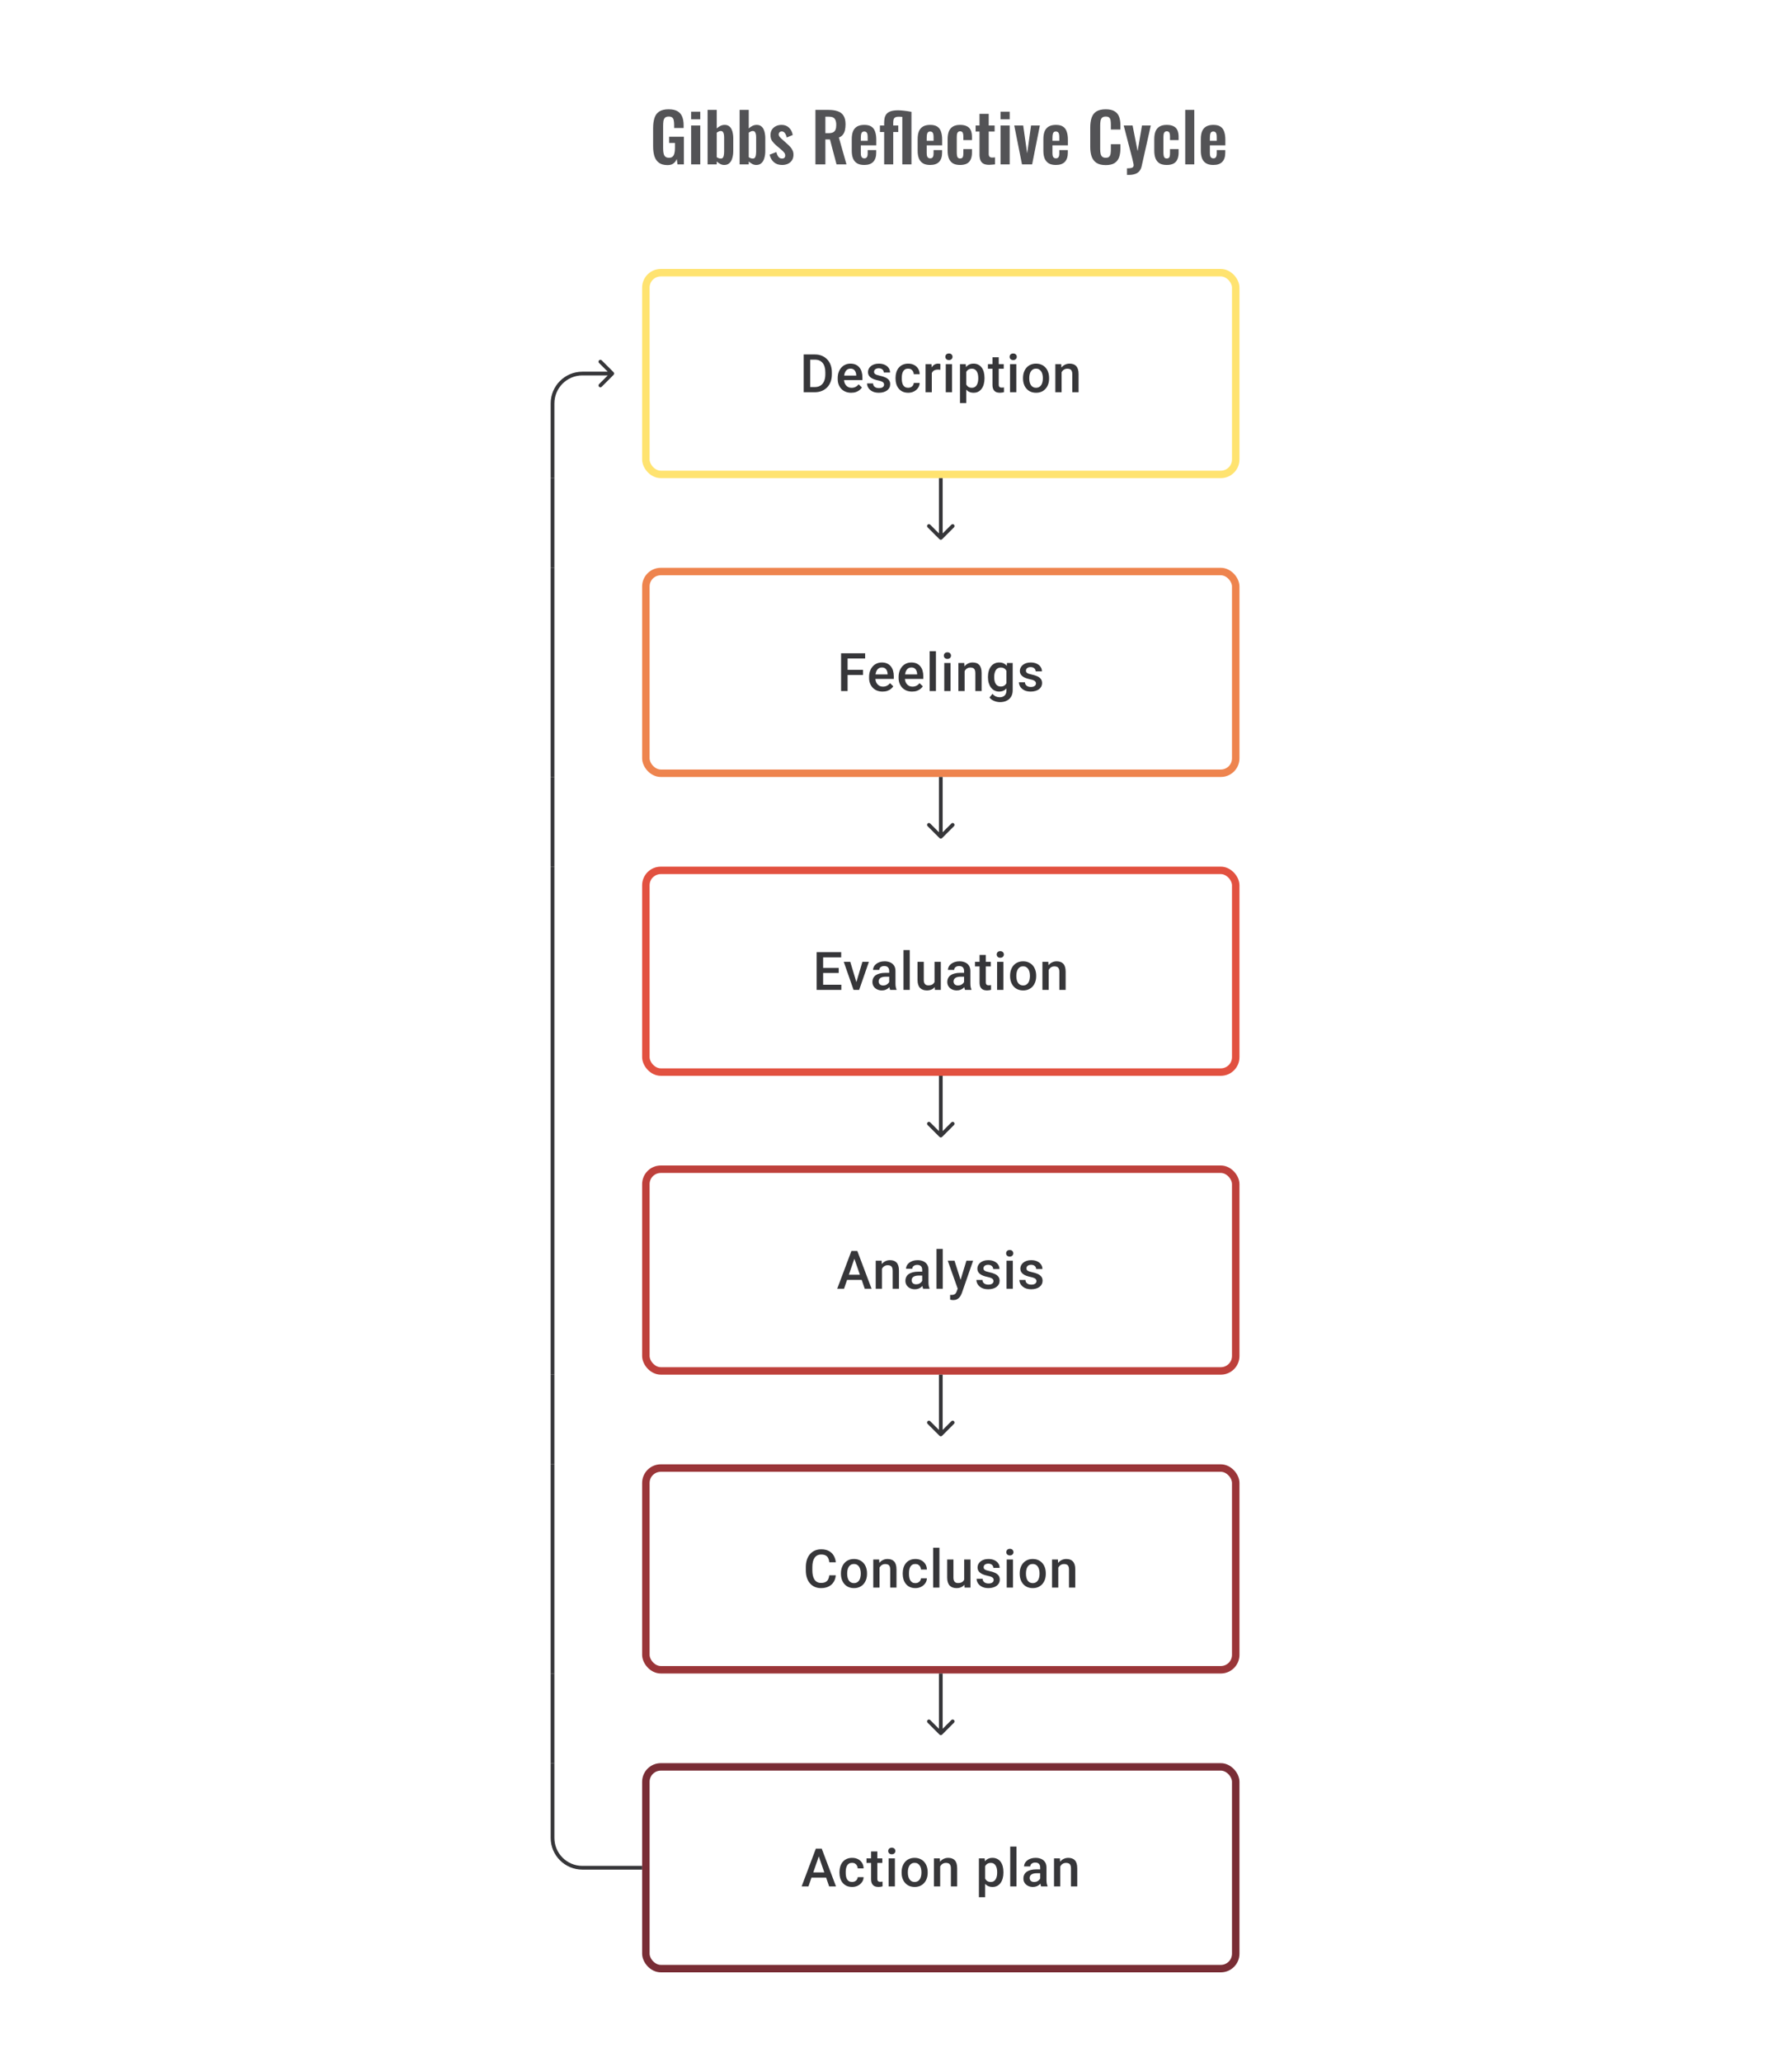 <svg width="480" height="552" viewBox="0 0 480 552" fill="none" xmlns="http://www.w3.org/2000/svg">
<path d="M164.354 100.354C164.549 100.158 164.549 99.842 164.354 99.646L161.172 96.465C160.976 96.269 160.66 96.269 160.464 96.465C160.269 96.66 160.269 96.976 160.464 97.172L163.293 100L160.464 102.828C160.269 103.024 160.269 103.34 160.464 103.536C160.66 103.731 160.976 103.731 161.172 103.536L164.354 100.354ZM156 100.5L164 100.5L164 99.5L156 99.5L156 100.5ZM147.5 108V128H148.5V108H147.5ZM156 99.5C151.306 99.5 147.5 103.306 147.5 108H148.5C148.5 103.858 151.858 100.5 156 100.5L156 99.5Z" fill="#1E1E21" fill-opacity="0.89"/>
<path d="M218.215 105H216.056L216.07 103.618H218.215C218.84 103.618 219.363 103.482 219.784 103.209C220.21 102.936 220.529 102.544 220.742 102.035C220.96 101.526 221.069 100.92 221.069 100.216V99.668C221.069 99.121 221.006 98.638 220.881 98.216C220.761 97.795 220.58 97.441 220.34 97.154C220.104 96.867 219.812 96.65 219.465 96.501C219.122 96.353 218.726 96.279 218.277 96.279H216.014V94.891H218.277C218.949 94.891 219.562 95.004 220.117 95.231C220.673 95.453 221.152 95.775 221.555 96.196C221.962 96.617 222.275 97.122 222.492 97.71C222.71 98.297 222.818 98.955 222.818 99.681V100.216C222.818 100.943 222.71 101.6 222.492 102.188C222.275 102.776 221.962 103.28 221.555 103.702C221.147 104.118 220.661 104.44 220.097 104.667C219.537 104.889 218.909 105 218.215 105ZM217.021 94.891V105H215.278V94.891H217.021ZM227.998 105.139C227.442 105.139 226.94 105.049 226.491 104.868C226.047 104.683 225.667 104.426 225.352 104.097C225.042 103.769 224.804 103.382 224.637 102.938C224.471 102.493 224.387 102.014 224.387 101.501V101.223C224.387 100.635 224.473 100.103 224.644 99.626C224.816 99.149 225.054 98.742 225.359 98.404C225.665 98.061 226.026 97.8 226.443 97.619C226.859 97.439 227.311 97.348 227.797 97.348C228.334 97.348 228.803 97.439 229.206 97.619C229.609 97.8 229.942 98.054 230.206 98.383C230.474 98.707 230.673 99.094 230.803 99.543C230.937 99.992 231.004 100.487 231.004 101.028V101.744H225.2V100.542H229.352V100.41C229.343 100.11 229.282 99.827 229.171 99.563C229.065 99.299 228.901 99.087 228.678 98.925C228.456 98.763 228.16 98.681 227.79 98.681C227.512 98.681 227.264 98.742 227.047 98.862C226.834 98.978 226.656 99.147 226.512 99.369C226.369 99.591 226.257 99.86 226.179 100.174C226.105 100.485 226.068 100.834 226.068 101.223V101.501C226.068 101.829 226.112 102.135 226.2 102.417C226.292 102.695 226.426 102.938 226.602 103.146C226.778 103.354 226.991 103.519 227.241 103.639C227.491 103.755 227.776 103.813 228.095 103.813C228.498 103.813 228.857 103.732 229.171 103.57C229.486 103.408 229.759 103.179 229.991 102.882L230.872 103.736C230.71 103.972 230.5 104.199 230.241 104.417C229.981 104.63 229.664 104.803 229.289 104.938C228.919 105.072 228.489 105.139 227.998 105.139ZM236.809 102.966C236.809 102.799 236.767 102.649 236.684 102.514C236.6 102.375 236.441 102.25 236.205 102.139C235.973 102.028 235.631 101.926 235.177 101.834C234.779 101.746 234.413 101.642 234.08 101.521C233.751 101.396 233.469 101.246 233.233 101.07C232.997 100.894 232.814 100.686 232.684 100.445C232.555 100.204 232.49 99.927 232.49 99.612C232.49 99.306 232.557 99.017 232.691 98.744C232.826 98.471 233.018 98.23 233.268 98.022C233.518 97.814 233.821 97.649 234.177 97.529C234.538 97.409 234.941 97.348 235.385 97.348C236.015 97.348 236.554 97.455 237.003 97.668C237.457 97.876 237.804 98.161 238.045 98.522C238.285 98.878 238.406 99.281 238.406 99.73H236.732C236.732 99.531 236.681 99.346 236.58 99.174C236.482 98.999 236.334 98.857 236.135 98.751C235.936 98.64 235.686 98.584 235.385 98.584C235.098 98.584 234.86 98.631 234.67 98.723C234.485 98.811 234.346 98.927 234.254 99.07C234.166 99.214 234.122 99.371 234.122 99.543C234.122 99.668 234.145 99.781 234.191 99.883C234.242 99.98 234.325 100.07 234.441 100.154C234.557 100.232 234.714 100.306 234.913 100.376C235.117 100.445 235.371 100.512 235.677 100.577C236.251 100.697 236.744 100.852 237.156 101.042C237.573 101.227 237.892 101.468 238.114 101.764C238.336 102.056 238.447 102.426 238.447 102.875C238.447 103.209 238.376 103.514 238.232 103.792C238.093 104.065 237.89 104.303 237.621 104.507C237.353 104.706 237.031 104.861 236.656 104.972C236.286 105.083 235.869 105.139 235.406 105.139C234.726 105.139 234.149 105.019 233.677 104.778C233.205 104.532 232.846 104.22 232.601 103.84C232.36 103.456 232.24 103.058 232.24 102.646H233.858C233.876 102.956 233.962 103.204 234.115 103.389C234.272 103.57 234.467 103.702 234.698 103.785C234.934 103.864 235.177 103.903 235.427 103.903C235.728 103.903 235.98 103.864 236.184 103.785C236.388 103.702 236.543 103.59 236.649 103.452C236.756 103.308 236.809 103.146 236.809 102.966ZM243.266 103.806C243.539 103.806 243.784 103.753 244.002 103.646C244.224 103.535 244.402 103.382 244.536 103.188C244.675 102.993 244.752 102.769 244.766 102.514H246.342C246.332 103 246.189 103.442 245.911 103.84C245.633 104.239 245.265 104.556 244.807 104.792C244.349 105.023 243.842 105.139 243.287 105.139C242.713 105.139 242.213 105.042 241.787 104.847C241.361 104.648 241.007 104.375 240.725 104.028C240.442 103.681 240.229 103.28 240.086 102.827C239.947 102.373 239.877 101.887 239.877 101.369V101.126C239.877 100.607 239.947 100.121 240.086 99.668C240.229 99.209 240.442 98.806 240.725 98.459C241.007 98.112 241.361 97.841 241.787 97.647C242.213 97.448 242.71 97.348 243.28 97.348C243.881 97.348 244.409 97.469 244.863 97.71C245.316 97.945 245.673 98.276 245.932 98.702C246.196 99.124 246.332 99.614 246.342 100.174H244.766C244.752 99.897 244.682 99.647 244.557 99.424C244.437 99.198 244.266 99.017 244.043 98.883C243.826 98.749 243.564 98.681 243.259 98.681C242.921 98.681 242.641 98.751 242.419 98.89C242.197 99.024 242.023 99.209 241.898 99.445C241.773 99.677 241.683 99.938 241.627 100.23C241.576 100.517 241.551 100.815 241.551 101.126V101.369C241.551 101.679 241.576 101.98 241.627 102.271C241.678 102.563 241.766 102.824 241.891 103.056C242.021 103.283 242.197 103.466 242.419 103.604C242.641 103.739 242.923 103.806 243.266 103.806ZM249.591 98.918V105H247.918V97.487H249.515L249.591 98.918ZM251.889 97.439L251.875 98.994C251.773 98.975 251.662 98.962 251.542 98.952C251.426 98.943 251.311 98.938 251.195 98.938C250.908 98.938 250.656 98.98 250.438 99.063C250.22 99.142 250.038 99.258 249.889 99.411C249.746 99.559 249.635 99.739 249.556 99.952C249.478 100.165 249.431 100.403 249.417 100.667L249.035 100.695C249.035 100.223 249.082 99.785 249.174 99.383C249.267 98.98 249.406 98.626 249.591 98.32C249.781 98.015 250.017 97.777 250.299 97.605C250.586 97.434 250.917 97.348 251.292 97.348C251.394 97.348 251.503 97.358 251.618 97.376C251.739 97.395 251.829 97.415 251.889 97.439ZM255.013 97.487V105H253.333V97.487H255.013ZM253.222 95.515C253.222 95.261 253.305 95.05 253.472 94.883C253.643 94.712 253.879 94.627 254.18 94.627C254.476 94.627 254.71 94.712 254.881 94.883C255.053 95.05 255.138 95.261 255.138 95.515C255.138 95.765 255.053 95.974 254.881 96.14C254.71 96.307 254.476 96.39 254.18 96.39C253.879 96.39 253.643 96.307 253.472 96.14C253.305 95.974 253.222 95.765 253.222 95.515ZM258.811 98.931V107.888H257.138V97.487H258.679L258.811 98.931ZM263.706 101.174V101.32C263.706 101.866 263.641 102.373 263.512 102.841C263.387 103.304 263.199 103.709 262.949 104.056C262.704 104.398 262.401 104.664 262.04 104.854C261.679 105.044 261.262 105.139 260.79 105.139C260.322 105.139 259.913 105.053 259.561 104.882C259.214 104.706 258.92 104.458 258.679 104.139C258.439 103.82 258.244 103.445 258.096 103.014C257.952 102.579 257.851 102.102 257.79 101.584V101.021C257.851 100.471 257.952 99.971 258.096 99.522C258.244 99.073 258.439 98.686 258.679 98.362C258.92 98.038 259.214 97.788 259.561 97.612C259.908 97.436 260.313 97.348 260.776 97.348C261.248 97.348 261.667 97.441 262.033 97.626C262.399 97.807 262.706 98.066 262.956 98.404C263.206 98.737 263.394 99.14 263.519 99.612C263.644 100.079 263.706 100.6 263.706 101.174ZM262.033 101.32V101.174C262.033 100.827 262 100.505 261.936 100.209C261.871 99.908 261.769 99.644 261.63 99.418C261.491 99.191 261.313 99.015 261.096 98.89C260.883 98.76 260.626 98.695 260.325 98.695C260.029 98.695 259.774 98.746 259.561 98.848C259.348 98.945 259.17 99.082 259.026 99.258C258.883 99.434 258.772 99.64 258.693 99.876C258.614 100.107 258.559 100.36 258.526 100.633V101.98C258.582 102.313 258.677 102.618 258.811 102.896C258.945 103.174 259.135 103.396 259.381 103.563C259.63 103.725 259.95 103.806 260.339 103.806C260.64 103.806 260.896 103.741 261.109 103.611C261.322 103.482 261.496 103.304 261.63 103.077C261.769 102.845 261.871 102.579 261.936 102.278C262 101.977 262.033 101.658 262.033 101.32ZM268.858 97.487V98.709H264.622V97.487H268.858ZM265.845 95.647H267.518V102.924C267.518 103.155 267.55 103.334 267.615 103.459C267.684 103.579 267.779 103.66 267.9 103.702C268.02 103.743 268.161 103.764 268.323 103.764C268.439 103.764 268.55 103.757 268.657 103.743C268.763 103.729 268.849 103.715 268.913 103.702L268.92 104.979C268.782 105.021 268.62 105.058 268.434 105.09C268.254 105.123 268.046 105.139 267.809 105.139C267.425 105.139 267.085 105.072 266.789 104.938C266.493 104.799 266.261 104.574 266.094 104.264C265.928 103.954 265.845 103.542 265.845 103.028V95.647ZM272.225 97.487V105H270.545V97.487H272.225ZM270.434 95.515C270.434 95.261 270.517 95.05 270.684 94.883C270.855 94.712 271.091 94.627 271.392 94.627C271.688 94.627 271.922 94.712 272.093 94.883C272.265 95.05 272.35 95.261 272.35 95.515C272.35 95.765 272.265 95.974 272.093 96.14C271.922 96.307 271.688 96.39 271.392 96.39C271.091 96.39 270.855 96.307 270.684 96.14C270.517 95.974 270.434 95.765 270.434 95.515ZM274.023 101.327V101.167C274.023 100.626 274.102 100.123 274.259 99.661C274.417 99.193 274.643 98.788 274.94 98.445C275.241 98.098 275.606 97.83 276.037 97.64C276.472 97.446 276.963 97.348 277.509 97.348C278.06 97.348 278.55 97.446 278.981 97.64C279.416 97.83 279.784 98.098 280.085 98.445C280.386 98.788 280.615 99.193 280.772 99.661C280.93 100.123 281.008 100.626 281.008 101.167V101.327C281.008 101.869 280.93 102.371 280.772 102.834C280.615 103.297 280.386 103.702 280.085 104.049C279.784 104.391 279.418 104.66 278.988 104.854C278.557 105.044 278.069 105.139 277.523 105.139C276.972 105.139 276.479 105.044 276.044 104.854C275.613 104.66 275.248 104.391 274.947 104.049C274.646 103.702 274.417 103.297 274.259 102.834C274.102 102.371 274.023 101.869 274.023 101.327ZM275.697 101.167V101.327C275.697 101.665 275.731 101.984 275.801 102.285C275.87 102.586 275.979 102.85 276.127 103.077C276.275 103.304 276.465 103.482 276.696 103.611C276.928 103.741 277.203 103.806 277.523 103.806C277.833 103.806 278.101 103.741 278.328 103.611C278.56 103.482 278.749 103.304 278.897 103.077C279.046 102.85 279.154 102.586 279.224 102.285C279.298 101.984 279.335 101.665 279.335 101.327V101.167C279.335 100.834 279.298 100.519 279.224 100.223C279.154 99.922 279.043 99.656 278.891 99.424C278.742 99.193 278.553 99.013 278.321 98.883C278.094 98.749 277.824 98.681 277.509 98.681C277.194 98.681 276.921 98.749 276.689 98.883C276.463 99.013 276.275 99.193 276.127 99.424C275.979 99.656 275.87 99.922 275.801 100.223C275.731 100.519 275.697 100.834 275.697 101.167ZM284.355 99.091V105H282.681V97.487H284.257L284.355 99.091ZM284.056 100.966L283.515 100.959C283.519 100.427 283.593 99.938 283.737 99.494C283.885 99.049 284.089 98.668 284.348 98.348C284.612 98.029 284.926 97.784 285.292 97.612C285.658 97.436 286.065 97.348 286.514 97.348C286.875 97.348 287.201 97.399 287.493 97.501C287.789 97.598 288.042 97.758 288.25 97.98C288.463 98.203 288.625 98.492 288.736 98.848C288.847 99.2 288.903 99.633 288.903 100.147V105H287.222V100.14C287.222 99.779 287.169 99.494 287.063 99.286C286.961 99.073 286.81 98.922 286.611 98.834C286.417 98.742 286.174 98.695 285.882 98.695C285.595 98.695 285.338 98.756 285.111 98.876C284.885 98.996 284.693 99.161 284.535 99.369C284.382 99.577 284.264 99.818 284.181 100.091C284.098 100.364 284.056 100.656 284.056 100.966Z" fill="#1E1E21" fill-opacity="0.89"/>
<rect x="173" y="73" width="158" height="54" rx="4" stroke="#FFE370" stroke-width="2"/>
<path d="M148 128V152" stroke="#1E1E21" stroke-opacity="0.89"/>
<path d="M251.646 144.354C251.842 144.549 252.158 144.549 252.354 144.354L255.536 141.172C255.731 140.976 255.731 140.66 255.536 140.464C255.34 140.269 255.024 140.269 254.828 140.464L252 143.293L249.172 140.464C248.976 140.269 248.66 140.269 248.464 140.464C248.269 140.66 248.269 140.976 248.464 141.172L251.646 144.354ZM251.5 128V144H252.5V128H251.5Z" fill="#1E1E21" fill-opacity="0.89"/>
<path d="M148 152V208" stroke="#1E1E21" stroke-opacity="0.89"/>
<path d="M227.036 174.89V185H225.293V174.89H227.036ZM231.16 179.313V180.695H226.592V179.313H231.16ZM231.737 174.89V176.279H226.592V174.89H231.737ZM236.402 185.139C235.847 185.139 235.345 185.049 234.896 184.868C234.451 184.683 234.072 184.426 233.757 184.097C233.447 183.769 233.208 183.382 233.042 182.938C232.875 182.493 232.792 182.014 232.792 181.501V181.223C232.792 180.635 232.878 180.103 233.049 179.626C233.22 179.149 233.458 178.742 233.764 178.404C234.069 178.061 234.431 177.8 234.847 177.619C235.264 177.439 235.715 177.348 236.201 177.348C236.738 177.348 237.208 177.439 237.611 177.619C238.013 177.8 238.347 178.054 238.61 178.383C238.879 178.707 239.078 179.094 239.208 179.543C239.342 179.992 239.409 180.487 239.409 181.028V181.744H233.604V180.542H237.756V180.41C237.747 180.11 237.687 179.827 237.576 179.563C237.469 179.3 237.305 179.087 237.083 178.925C236.861 178.763 236.564 178.682 236.194 178.682C235.916 178.682 235.669 178.742 235.451 178.862C235.238 178.978 235.06 179.147 234.917 179.369C234.773 179.591 234.662 179.86 234.583 180.174C234.509 180.485 234.472 180.834 234.472 181.223V181.501C234.472 181.829 234.516 182.135 234.604 182.417C234.697 182.695 234.831 182.938 235.007 183.146C235.183 183.354 235.396 183.519 235.646 183.639C235.896 183.755 236.18 183.813 236.5 183.813C236.902 183.813 237.261 183.732 237.576 183.57C237.891 183.408 238.164 183.179 238.395 182.882L239.277 183.736C239.115 183.972 238.904 184.199 238.645 184.417C238.386 184.63 238.069 184.803 237.694 184.938C237.324 185.072 236.893 185.139 236.402 185.139ZM244.311 185.139C243.755 185.139 243.253 185.049 242.804 184.868C242.36 184.683 241.98 184.426 241.665 184.097C241.355 183.769 241.117 183.382 240.95 182.938C240.783 182.493 240.7 182.014 240.7 181.501V181.223C240.7 180.635 240.786 180.103 240.957 179.626C241.128 179.149 241.367 178.742 241.672 178.404C241.978 178.061 242.339 177.8 242.755 177.619C243.172 177.439 243.623 177.348 244.109 177.348C244.646 177.348 245.116 177.439 245.519 177.619C245.922 177.8 246.255 178.054 246.519 178.383C246.787 178.707 246.986 179.094 247.116 179.543C247.25 179.992 247.317 180.487 247.317 181.028V181.744H241.512V180.542H245.665V180.41C245.655 180.11 245.595 179.827 245.484 179.563C245.378 179.3 245.213 179.087 244.991 178.925C244.769 178.763 244.473 178.682 244.102 178.682C243.825 178.682 243.577 178.742 243.359 178.862C243.146 178.978 242.968 179.147 242.825 179.369C242.681 179.591 242.57 179.86 242.491 180.174C242.417 180.485 242.38 180.834 242.38 181.223V181.501C242.38 181.829 242.424 182.135 242.512 182.417C242.605 182.695 242.739 182.938 242.915 183.146C243.091 183.354 243.304 183.519 243.554 183.639C243.804 183.755 244.088 183.813 244.408 183.813C244.811 183.813 245.169 183.732 245.484 183.57C245.799 183.408 246.072 183.179 246.303 182.882L247.185 183.736C247.023 183.972 246.813 184.199 246.553 184.417C246.294 184.63 245.977 184.803 245.602 184.938C245.232 185.072 244.801 185.139 244.311 185.139ZM250.698 174.335V185H249.018V174.335H250.698ZM254.607 177.487V185H252.927V177.487H254.607ZM252.816 175.515C252.816 175.261 252.899 175.05 253.066 174.884C253.237 174.712 253.473 174.627 253.774 174.627C254.07 174.627 254.304 174.712 254.475 174.884C254.646 175.05 254.732 175.261 254.732 175.515C254.732 175.765 254.646 175.974 254.475 176.14C254.304 176.307 254.07 176.39 253.774 176.39C253.473 176.39 253.237 176.307 253.066 176.14C252.899 175.974 252.816 175.765 252.816 175.515ZM258.384 179.091V185H256.711V177.487H258.287L258.384 179.091ZM258.085 180.966L257.544 180.959C257.548 180.427 257.623 179.938 257.766 179.494C257.914 179.05 258.118 178.668 258.377 178.348C258.641 178.029 258.956 177.784 259.321 177.612C259.687 177.436 260.094 177.348 260.543 177.348C260.904 177.348 261.231 177.399 261.522 177.501C261.819 177.598 262.071 177.758 262.279 177.98C262.492 178.202 262.654 178.492 262.765 178.848C262.876 179.2 262.932 179.633 262.932 180.147V185H261.252V180.14C261.252 179.779 261.198 179.494 261.092 179.286C260.99 179.073 260.84 178.922 260.641 178.834C260.446 178.742 260.203 178.695 259.912 178.695C259.625 178.695 259.368 178.756 259.141 178.876C258.914 178.996 258.722 179.161 258.565 179.369C258.412 179.577 258.294 179.818 258.21 180.091C258.127 180.364 258.085 180.656 258.085 180.966ZM269.736 177.487H271.257V184.792C271.257 185.468 271.113 186.042 270.826 186.514C270.539 186.986 270.139 187.345 269.625 187.59C269.111 187.84 268.516 187.965 267.841 187.965C267.554 187.965 267.234 187.923 266.882 187.84C266.535 187.757 266.197 187.622 265.869 187.437C265.545 187.257 265.274 187.018 265.056 186.722L265.841 185.736C266.109 186.055 266.406 186.289 266.73 186.437C267.054 186.585 267.394 186.659 267.75 186.659C268.135 186.659 268.461 186.588 268.729 186.444C269.002 186.305 269.213 186.099 269.361 185.826C269.509 185.553 269.583 185.22 269.583 184.826V179.188L269.736 177.487ZM264.633 181.327V181.181C264.633 180.612 264.702 180.093 264.841 179.626C264.98 179.154 265.179 178.749 265.438 178.411C265.697 178.068 266.012 177.807 266.382 177.626C266.753 177.441 267.172 177.348 267.639 177.348C268.125 177.348 268.54 177.436 268.882 177.612C269.229 177.788 269.519 178.04 269.75 178.369C269.981 178.693 270.162 179.082 270.292 179.536C270.426 179.985 270.525 180.485 270.59 181.035V181.501C270.53 182.037 270.428 182.528 270.285 182.973C270.141 183.417 269.951 183.801 269.715 184.125C269.479 184.449 269.188 184.699 268.84 184.875C268.498 185.051 268.093 185.139 267.625 185.139C267.167 185.139 266.753 185.044 266.382 184.854C266.017 184.664 265.702 184.398 265.438 184.056C265.179 183.713 264.98 183.31 264.841 182.848C264.702 182.38 264.633 181.873 264.633 181.327ZM266.306 181.181V181.327C266.306 181.67 266.339 181.989 266.403 182.285C266.473 182.581 266.577 182.843 266.716 183.07C266.859 183.292 267.04 183.468 267.257 183.597C267.48 183.722 267.741 183.785 268.042 183.785C268.435 183.785 268.757 183.702 269.007 183.535C269.262 183.368 269.456 183.144 269.59 182.861C269.729 182.574 269.826 182.255 269.882 181.903V180.647C269.854 180.373 269.796 180.119 269.708 179.883C269.625 179.647 269.512 179.441 269.368 179.265C269.225 179.084 269.044 178.945 268.827 178.848C268.609 178.746 268.352 178.695 268.056 178.695C267.755 178.695 267.493 178.76 267.271 178.89C267.049 179.019 266.866 179.198 266.723 179.424C266.584 179.651 266.48 179.915 266.41 180.216C266.341 180.517 266.306 180.839 266.306 181.181ZM277.492 182.966C277.492 182.799 277.45 182.649 277.367 182.514C277.283 182.375 277.124 182.25 276.888 182.139C276.656 182.028 276.314 181.926 275.86 181.834C275.462 181.746 275.096 181.642 274.763 181.521C274.434 181.396 274.152 181.246 273.916 181.07C273.68 180.894 273.497 180.686 273.367 180.445C273.238 180.204 273.173 179.927 273.173 179.612C273.173 179.306 273.24 179.017 273.374 178.744C273.508 178.471 273.7 178.23 273.95 178.022C274.2 177.814 274.504 177.649 274.86 177.529C275.221 177.409 275.624 177.348 276.068 177.348C276.698 177.348 277.237 177.455 277.686 177.668C278.14 177.876 278.487 178.161 278.727 178.522C278.968 178.878 279.089 179.281 279.089 179.73H277.415C277.415 179.531 277.364 179.346 277.262 179.175C277.165 178.999 277.017 178.857 276.818 178.751C276.619 178.64 276.369 178.584 276.068 178.584C275.781 178.584 275.543 178.631 275.353 178.723C275.168 178.811 275.029 178.927 274.936 179.07C274.848 179.214 274.804 179.371 274.804 179.543C274.804 179.667 274.828 179.781 274.874 179.883C274.925 179.98 275.008 180.07 275.124 180.154C275.24 180.232 275.397 180.306 275.596 180.376C275.8 180.445 276.054 180.512 276.36 180.577C276.934 180.697 277.427 180.852 277.839 181.042C278.255 181.227 278.575 181.468 278.797 181.764C279.019 182.056 279.13 182.426 279.13 182.875C279.13 183.209 279.058 183.514 278.915 183.792C278.776 184.065 278.572 184.303 278.304 184.507C278.035 184.706 277.714 184.861 277.339 184.972C276.969 185.083 276.552 185.139 276.089 185.139C275.409 185.139 274.832 185.019 274.36 184.778C273.888 184.532 273.529 184.22 273.284 183.84C273.043 183.456 272.923 183.058 272.923 182.646H274.541C274.559 182.956 274.645 183.204 274.798 183.389C274.955 183.57 275.149 183.702 275.381 183.785C275.617 183.864 275.86 183.903 276.11 183.903C276.411 183.903 276.663 183.864 276.867 183.785C277.07 183.702 277.225 183.59 277.332 183.452C277.438 183.308 277.492 183.146 277.492 182.966Z" fill="#1E1E21" fill-opacity="0.89"/>
<rect x="173" y="153" width="158" height="54" rx="4" stroke="#EE844E" stroke-width="2"/>
<path d="M148 208V232" stroke="#1E1E21" stroke-opacity="0.89"/>
<path d="M251.646 224.354C251.842 224.549 252.158 224.549 252.354 224.354L255.536 221.172C255.731 220.976 255.731 220.66 255.536 220.464C255.34 220.269 255.024 220.269 254.828 220.464L252 223.293L249.172 220.464C248.976 220.269 248.66 220.269 248.464 220.464C248.269 220.66 248.269 220.976 248.464 221.172L251.646 224.354ZM251.5 208V224H252.5V208H251.5Z" fill="#1E1E21" fill-opacity="0.89"/>
<path d="M148 232V288" stroke="#1E1E21" stroke-opacity="0.89"/>
<path d="M225.356 263.618V265H219.989V263.618H225.356ZM220.482 254.89V265H218.739V254.89H220.482ZM224.655 259.112V260.473H219.989V259.112H224.655ZM225.321 254.89V256.279H219.989V254.89H225.321ZM229.161 263.674L231.001 257.487H232.737L230.126 265H229.043L229.161 263.674ZM227.751 257.487L229.626 263.702L229.716 265H228.633L226.009 257.487H227.751ZM238.18 263.493V259.911C238.18 259.642 238.131 259.411 238.034 259.216C237.937 259.022 237.789 258.871 237.59 258.765C237.395 258.658 237.15 258.605 236.854 258.605C236.581 258.605 236.345 258.651 236.146 258.744C235.946 258.837 235.791 258.962 235.68 259.119C235.569 259.276 235.514 259.455 235.514 259.654H233.847C233.847 259.357 233.919 259.07 234.063 258.793C234.206 258.515 234.414 258.267 234.687 258.05C234.961 257.832 235.287 257.661 235.666 257.536C236.046 257.411 236.472 257.348 236.944 257.348C237.509 257.348 238.009 257.443 238.444 257.633C238.884 257.823 239.228 258.11 239.478 258.494C239.733 258.874 239.86 259.35 239.86 259.924V263.264C239.86 263.607 239.883 263.915 239.93 264.188C239.981 264.456 240.052 264.69 240.145 264.889V265H238.43C238.351 264.819 238.289 264.59 238.242 264.313C238.201 264.03 238.18 263.757 238.18 263.493ZM238.423 260.431L238.437 261.466H237.236C236.926 261.466 236.652 261.496 236.416 261.556C236.18 261.612 235.984 261.695 235.826 261.806C235.669 261.917 235.551 262.051 235.472 262.209C235.393 262.366 235.354 262.544 235.354 262.743C235.354 262.942 235.4 263.125 235.493 263.292C235.585 263.454 235.72 263.581 235.896 263.674C236.076 263.766 236.294 263.813 236.548 263.813C236.891 263.813 237.189 263.743 237.444 263.604C237.703 263.461 237.907 263.287 238.055 263.084C238.203 262.875 238.282 262.679 238.291 262.493L238.833 263.236C238.777 263.426 238.682 263.63 238.548 263.847C238.414 264.065 238.238 264.273 238.02 264.472C237.807 264.667 237.55 264.826 237.25 264.951C236.953 265.076 236.611 265.139 236.222 265.139C235.731 265.139 235.294 265.042 234.91 264.847C234.525 264.648 234.225 264.382 234.007 264.049C233.789 263.711 233.681 263.329 233.681 262.903C233.681 262.505 233.755 262.153 233.903 261.848C234.056 261.538 234.278 261.278 234.569 261.07C234.866 260.862 235.227 260.704 235.653 260.598C236.078 260.487 236.564 260.431 237.111 260.431H238.423ZM243.686 254.335V265H242.005V254.335H243.686ZM250.323 263.229V257.487H252.004V265H250.421L250.323 263.229ZM250.559 261.667L251.122 261.653C251.122 262.158 251.066 262.623 250.955 263.049C250.844 263.47 250.673 263.838 250.441 264.153C250.21 264.463 249.914 264.706 249.553 264.882C249.192 265.053 248.759 265.139 248.254 265.139C247.889 265.139 247.553 265.086 247.247 264.979C246.942 264.873 246.678 264.708 246.456 264.486C246.238 264.264 246.069 263.975 245.949 263.618C245.829 263.262 245.768 262.836 245.768 262.341V257.487H247.442V262.355C247.442 262.628 247.474 262.857 247.539 263.042C247.604 263.222 247.692 263.368 247.803 263.479C247.914 263.59 248.044 263.669 248.192 263.715C248.34 263.762 248.497 263.785 248.664 263.785C249.141 263.785 249.516 263.692 249.789 263.507C250.066 263.317 250.263 263.063 250.379 262.743C250.499 262.424 250.559 262.065 250.559 261.667ZM258.238 263.493V259.911C258.238 259.642 258.19 259.411 258.093 259.216C257.995 259.022 257.847 258.871 257.648 258.765C257.454 258.658 257.209 258.605 256.912 258.605C256.639 258.605 256.403 258.651 256.204 258.744C256.005 258.837 255.85 258.962 255.739 259.119C255.628 259.276 255.572 259.455 255.572 259.654H253.906C253.906 259.357 253.978 259.07 254.121 258.793C254.265 258.515 254.473 258.267 254.746 258.05C255.019 257.832 255.345 257.661 255.725 257.536C256.105 257.411 256.53 257.348 257.003 257.348C257.567 257.348 258.067 257.443 258.502 257.633C258.942 257.823 259.287 258.11 259.537 258.494C259.791 258.874 259.919 259.35 259.919 259.924V263.264C259.919 263.607 259.942 263.915 259.988 264.188C260.039 264.456 260.111 264.69 260.203 264.889V265H258.488C258.41 264.819 258.347 264.59 258.301 264.313C258.259 264.03 258.238 263.757 258.238 263.493ZM258.481 260.431L258.495 261.466H257.294C256.984 261.466 256.711 261.496 256.475 261.556C256.239 261.612 256.042 261.695 255.885 261.806C255.727 261.917 255.609 262.051 255.531 262.209C255.452 262.366 255.413 262.544 255.413 262.743C255.413 262.942 255.459 263.125 255.551 263.292C255.644 263.454 255.778 263.581 255.954 263.674C256.135 263.766 256.352 263.813 256.607 263.813C256.949 263.813 257.248 263.743 257.502 263.604C257.762 263.461 257.965 263.287 258.113 263.084C258.262 262.875 258.34 262.679 258.35 262.493L258.891 263.236C258.836 263.426 258.741 263.63 258.606 263.847C258.472 264.065 258.296 264.273 258.079 264.472C257.866 264.667 257.609 264.826 257.308 264.951C257.012 265.076 256.669 265.139 256.28 265.139C255.79 265.139 255.352 265.042 254.968 264.847C254.584 264.648 254.283 264.382 254.066 264.049C253.848 263.711 253.739 263.329 253.739 262.903C253.739 262.505 253.813 262.153 253.961 261.848C254.114 261.538 254.336 261.278 254.628 261.07C254.924 260.862 255.285 260.704 255.711 260.598C256.137 260.487 256.623 260.431 257.169 260.431H258.481ZM265.397 257.487V258.709H261.161V257.487H265.397ZM262.383 255.647H264.057V262.924C264.057 263.155 264.089 263.334 264.154 263.459C264.223 263.579 264.318 263.66 264.439 263.702C264.559 263.743 264.7 263.764 264.862 263.764C264.978 263.764 265.089 263.757 265.195 263.743C265.302 263.729 265.388 263.715 265.452 263.702L265.459 264.979C265.32 265.021 265.158 265.058 264.973 265.09C264.793 265.123 264.584 265.139 264.348 265.139C263.964 265.139 263.624 265.072 263.328 264.938C263.031 264.799 262.8 264.574 262.633 264.264C262.467 263.954 262.383 263.542 262.383 263.028V255.647ZM268.764 257.487V265H267.084V257.487H268.764ZM266.973 255.515C266.973 255.261 267.056 255.05 267.223 254.884C267.394 254.712 267.63 254.627 267.931 254.627C268.227 254.627 268.461 254.712 268.632 254.884C268.803 255.05 268.889 255.261 268.889 255.515C268.889 255.765 268.803 255.974 268.632 256.14C268.461 256.307 268.227 256.39 267.931 256.39C267.63 256.39 267.394 256.307 267.223 256.14C267.056 255.974 266.973 255.765 266.973 255.515ZM270.562 261.327V261.167C270.562 260.626 270.641 260.123 270.798 259.661C270.956 259.193 271.182 258.788 271.479 258.445C271.779 258.098 272.145 257.83 272.576 257.64C273.011 257.446 273.501 257.348 274.048 257.348C274.599 257.348 275.089 257.446 275.52 257.64C275.955 257.83 276.323 258.098 276.624 258.445C276.925 258.788 277.154 259.193 277.311 259.661C277.468 260.123 277.547 260.626 277.547 261.167V261.327C277.547 261.869 277.468 262.371 277.311 262.834C277.154 263.297 276.925 263.702 276.624 264.049C276.323 264.391 275.957 264.66 275.527 264.854C275.096 265.044 274.608 265.139 274.062 265.139C273.511 265.139 273.018 265.044 272.583 264.854C272.152 264.66 271.786 264.391 271.486 264.049C271.185 263.702 270.956 263.297 270.798 262.834C270.641 262.371 270.562 261.869 270.562 261.327ZM272.235 261.167V261.327C272.235 261.665 272.27 261.984 272.34 262.285C272.409 262.586 272.518 262.85 272.666 263.077C272.814 263.304 273.004 263.482 273.235 263.611C273.467 263.741 273.742 263.806 274.062 263.806C274.372 263.806 274.64 263.741 274.867 263.611C275.098 263.482 275.288 263.304 275.436 263.077C275.584 262.85 275.693 262.586 275.763 262.285C275.837 261.984 275.874 261.665 275.874 261.327V261.167C275.874 260.834 275.837 260.519 275.763 260.223C275.693 259.922 275.582 259.656 275.429 259.424C275.281 259.193 275.091 259.013 274.86 258.883C274.633 258.749 274.362 258.682 274.048 258.682C273.733 258.682 273.46 258.749 273.228 258.883C273.002 259.013 272.814 259.193 272.666 259.424C272.518 259.656 272.409 259.922 272.34 260.223C272.27 260.519 272.235 260.834 272.235 261.167ZM280.894 259.091V265H279.22V257.487H280.796L280.894 259.091ZM280.595 260.966L280.053 260.959C280.058 260.427 280.132 259.938 280.276 259.494C280.424 259.05 280.627 258.668 280.887 258.348C281.15 258.029 281.465 257.784 281.831 257.612C282.197 257.436 282.604 257.348 283.053 257.348C283.414 257.348 283.74 257.399 284.032 257.501C284.328 257.598 284.58 257.758 284.789 257.98C285.002 258.202 285.164 258.492 285.275 258.848C285.386 259.2 285.441 259.633 285.441 260.147V265H283.761V260.14C283.761 259.779 283.708 259.494 283.601 259.286C283.5 259.073 283.349 258.922 283.15 258.834C282.956 258.742 282.713 258.695 282.421 258.695C282.134 258.695 281.877 258.756 281.65 258.876C281.424 258.996 281.231 259.161 281.074 259.369C280.921 259.577 280.803 259.818 280.72 260.091C280.637 260.364 280.595 260.656 280.595 260.966Z" fill="#1E1E21" fill-opacity="0.89"/>
<rect x="173" y="233" width="158" height="54" rx="4" stroke="#E25140" stroke-width="2"/>
<path d="M148 288V312" stroke="#1E1E21" stroke-opacity="0.89"/>
<path d="M251.646 304.354C251.842 304.549 252.158 304.549 252.354 304.354L255.536 301.172C255.731 300.976 255.731 300.66 255.536 300.464C255.34 300.269 255.024 300.269 254.828 300.464L252 303.293L249.172 300.464C248.976 300.269 248.66 300.269 248.464 300.464C248.269 300.66 248.269 300.976 248.464 301.172L251.646 304.354ZM251.5 288V304H252.5V288H251.5Z" fill="#1E1E21" fill-opacity="0.89"/>
<path d="M148 312V368" stroke="#1E1E21" stroke-opacity="0.89"/>
<path d="M229.098 336.237L226.078 345H224.252L228.057 334.89H229.223L229.098 336.237ZM231.626 345L228.598 336.237L228.466 334.89H229.64L233.459 345H231.626ZM231.48 341.251V342.632H225.981V341.251H231.48ZM236.243 339.091V345H234.569V337.487H236.146L236.243 339.091ZM235.944 340.966L235.403 340.959C235.407 340.427 235.481 339.938 235.625 339.494C235.773 339.05 235.977 338.668 236.236 338.348C236.5 338.029 236.814 337.784 237.18 337.612C237.546 337.436 237.953 337.348 238.402 337.348C238.763 337.348 239.09 337.399 239.381 337.501C239.677 337.598 239.93 337.758 240.138 337.98C240.351 338.202 240.513 338.492 240.624 338.848C240.735 339.2 240.791 339.633 240.791 340.147V345H239.11V340.14C239.11 339.779 239.057 339.494 238.951 339.286C238.849 339.073 238.698 338.922 238.499 338.834C238.305 338.742 238.062 338.695 237.77 338.695C237.483 338.695 237.226 338.756 237 338.876C236.773 338.996 236.581 339.161 236.423 339.369C236.271 339.577 236.152 339.818 236.069 340.091C235.986 340.364 235.944 340.656 235.944 340.966ZM247.019 343.493V339.911C247.019 339.642 246.97 339.411 246.873 339.216C246.776 339.022 246.627 338.871 246.428 338.765C246.234 338.658 245.989 338.605 245.692 338.605C245.419 338.605 245.183 338.651 244.984 338.744C244.785 338.837 244.63 338.962 244.519 339.119C244.408 339.276 244.352 339.455 244.352 339.654H242.686C242.686 339.357 242.758 339.07 242.901 338.793C243.045 338.515 243.253 338.267 243.526 338.05C243.799 337.832 244.125 337.661 244.505 337.536C244.885 337.411 245.31 337.348 245.783 337.348C246.347 337.348 246.847 337.443 247.282 337.633C247.722 337.823 248.067 338.11 248.317 338.494C248.572 338.874 248.699 339.35 248.699 339.924V343.264C248.699 343.607 248.722 343.915 248.768 344.188C248.819 344.456 248.891 344.69 248.984 344.889V345H247.269C247.19 344.819 247.127 344.59 247.081 344.313C247.039 344.03 247.019 343.757 247.019 343.493ZM247.262 340.431L247.275 341.466H246.074C245.764 341.466 245.491 341.496 245.255 341.556C245.019 341.612 244.822 341.695 244.665 341.806C244.507 341.917 244.389 342.051 244.311 342.209C244.232 342.366 244.193 342.544 244.193 342.743C244.193 342.942 244.239 343.125 244.331 343.292C244.424 343.454 244.558 343.581 244.734 343.674C244.915 343.766 245.132 343.813 245.387 343.813C245.729 343.813 246.028 343.743 246.283 343.604C246.542 343.461 246.745 343.287 246.894 343.084C247.042 342.875 247.12 342.679 247.13 342.493L247.671 343.236C247.616 343.426 247.521 343.63 247.387 343.847C247.252 344.065 247.076 344.273 246.859 344.472C246.646 344.667 246.389 344.826 246.088 344.951C245.792 345.076 245.449 345.139 245.061 345.139C244.57 345.139 244.132 345.042 243.748 344.847C243.364 344.648 243.063 344.382 242.846 344.049C242.628 343.711 242.519 343.329 242.519 342.903C242.519 342.505 242.593 342.153 242.741 341.848C242.894 341.538 243.116 341.278 243.408 341.07C243.704 340.862 244.065 340.704 244.491 340.598C244.917 340.487 245.403 340.431 245.949 340.431H247.262ZM252.524 334.335V345H250.844V334.335H252.524ZM256.822 344.181L258.863 337.487H260.655L257.641 346.146C257.572 346.331 257.482 346.532 257.371 346.75C257.259 346.967 257.114 347.173 256.933 347.368C256.757 347.567 256.537 347.726 256.273 347.847C256.01 347.972 255.69 348.034 255.315 348.034C255.167 348.034 255.024 348.02 254.885 347.993C254.751 347.969 254.623 347.944 254.503 347.916L254.496 346.639C254.542 346.643 254.598 346.648 254.663 346.653C254.732 346.657 254.788 346.659 254.829 346.659C255.107 346.659 255.338 346.625 255.524 346.555C255.709 346.491 255.859 346.384 255.975 346.236C256.095 346.088 256.197 345.889 256.28 345.639L256.822 344.181ZM255.669 337.487L257.454 343.111L257.752 344.875L256.593 345.174L253.864 337.487H255.669ZM266.112 342.966C266.112 342.799 266.07 342.649 265.987 342.514C265.904 342.375 265.744 342.25 265.508 342.139C265.276 342.028 264.934 341.926 264.48 341.834C264.082 341.746 263.716 341.642 263.383 341.521C263.055 341.396 262.772 341.246 262.536 341.07C262.3 340.894 262.117 340.686 261.988 340.445C261.858 340.204 261.793 339.927 261.793 339.612C261.793 339.306 261.86 339.017 261.995 338.744C262.129 338.471 262.321 338.23 262.571 338.022C262.821 337.814 263.124 337.649 263.48 337.529C263.841 337.409 264.244 337.348 264.689 337.348C265.318 337.348 265.857 337.455 266.306 337.668C266.76 337.876 267.107 338.161 267.348 338.522C267.589 338.878 267.709 339.281 267.709 339.73H266.036C266.036 339.531 265.985 339.346 265.883 339.175C265.786 338.999 265.637 338.857 265.438 338.751C265.239 338.64 264.989 338.584 264.689 338.584C264.402 338.584 264.163 338.631 263.973 338.723C263.788 338.811 263.649 338.927 263.557 339.07C263.469 339.214 263.425 339.371 263.425 339.543C263.425 339.667 263.448 339.781 263.494 339.883C263.545 339.98 263.629 340.07 263.744 340.154C263.86 340.232 264.017 340.306 264.216 340.376C264.42 340.445 264.675 340.512 264.98 340.577C265.554 340.697 266.047 340.852 266.459 341.042C266.876 341.227 267.195 341.468 267.417 341.764C267.639 342.056 267.751 342.426 267.751 342.875C267.751 343.209 267.679 343.514 267.535 343.792C267.396 344.065 267.193 344.303 266.924 344.507C266.656 344.706 266.334 344.861 265.959 344.972C265.589 345.083 265.172 345.139 264.709 345.139C264.029 345.139 263.453 345.019 262.981 344.778C262.508 344.532 262.15 344.22 261.904 343.84C261.664 343.456 261.543 343.058 261.543 342.646H263.161C263.18 342.956 263.265 343.204 263.418 343.389C263.575 343.57 263.77 343.702 264.001 343.785C264.237 343.864 264.48 343.903 264.73 343.903C265.031 343.903 265.283 343.864 265.487 343.785C265.691 343.702 265.846 343.59 265.952 343.452C266.059 343.308 266.112 343.146 266.112 342.966ZM271.291 337.487V345H269.611V337.487H271.291ZM269.5 335.515C269.5 335.261 269.583 335.05 269.75 334.884C269.921 334.712 270.157 334.627 270.458 334.627C270.754 334.627 270.988 334.712 271.16 334.884C271.331 335.05 271.416 335.261 271.416 335.515C271.416 335.765 271.331 335.974 271.16 336.14C270.988 336.307 270.754 336.39 270.458 336.39C270.157 336.39 269.921 336.307 269.75 336.14C269.583 335.974 269.5 335.765 269.5 335.515ZM277.623 342.966C277.623 342.799 277.582 342.649 277.499 342.514C277.415 342.375 277.255 342.25 277.019 342.139C276.788 342.028 276.445 341.926 275.992 341.834C275.594 341.746 275.228 341.642 274.895 341.521C274.566 341.396 274.284 341.246 274.048 341.07C273.812 340.894 273.629 340.686 273.499 340.445C273.37 340.204 273.305 339.927 273.305 339.612C273.305 339.306 273.372 339.017 273.506 338.744C273.64 338.471 273.832 338.23 274.082 338.022C274.332 337.814 274.636 337.649 274.992 337.529C275.353 337.409 275.756 337.348 276.2 337.348C276.83 337.348 277.369 337.455 277.818 337.668C278.272 337.876 278.619 338.161 278.859 338.522C279.1 338.878 279.22 339.281 279.22 339.73H277.547C277.547 339.531 277.496 339.346 277.394 339.175C277.297 338.999 277.149 338.857 276.95 338.751C276.751 338.64 276.501 338.584 276.2 338.584C275.913 338.584 275.675 338.631 275.485 338.723C275.3 338.811 275.161 338.927 275.068 339.07C274.98 339.214 274.936 339.371 274.936 339.543C274.936 339.667 274.96 339.781 275.006 339.883C275.057 339.98 275.14 340.07 275.256 340.154C275.372 340.232 275.529 340.306 275.728 340.376C275.932 340.445 276.186 340.512 276.492 340.577C277.066 340.697 277.559 340.852 277.971 341.042C278.387 341.227 278.707 341.468 278.929 341.764C279.151 342.056 279.262 342.426 279.262 342.875C279.262 343.209 279.19 343.514 279.047 343.792C278.908 344.065 278.704 344.303 278.436 344.507C278.167 344.706 277.846 344.861 277.471 344.972C277.1 345.083 276.684 345.139 276.221 345.139C275.54 345.139 274.964 345.019 274.492 344.778C274.02 344.532 273.661 344.22 273.416 343.84C273.175 343.456 273.055 343.058 273.055 342.646H274.673C274.691 342.956 274.777 343.204 274.929 343.389C275.087 343.57 275.281 343.702 275.513 343.785C275.749 343.864 275.992 343.903 276.242 343.903C276.543 343.903 276.795 343.864 276.999 343.785C277.202 343.702 277.357 343.59 277.464 343.452C277.57 343.308 277.623 343.146 277.623 342.966Z" fill="#1E1E21" fill-opacity="0.89"/>
<rect x="173" y="313" width="158" height="54" rx="4" stroke="#BE403B" stroke-width="2"/>
<path d="M148 368V392" stroke="#1E1E21" stroke-opacity="0.89"/>
<path d="M251.646 384.354C251.842 384.549 252.158 384.549 252.354 384.354L255.536 381.172C255.731 380.976 255.731 380.66 255.536 380.464C255.34 380.269 255.024 380.269 254.828 380.464L252 383.293L249.172 380.464C248.976 380.269 248.66 380.269 248.464 380.464C248.269 380.66 248.269 380.976 248.464 381.172L251.646 384.354ZM251.5 368V384H252.5V368H251.5Z" fill="#1E1E21" fill-opacity="0.89"/>
<path d="M148 392V448" stroke="#1E1E21" stroke-opacity="0.89"/>
<path d="M222.134 421.709H223.87C223.815 422.371 223.63 422.961 223.315 423.479C223 423.993 222.558 424.398 221.989 424.694C221.419 424.991 220.727 425.139 219.913 425.139C219.288 425.139 218.725 425.028 218.225 424.806C217.725 424.579 217.297 424.259 216.941 423.847C216.584 423.431 216.311 422.929 216.121 422.341C215.936 421.753 215.844 421.096 215.844 420.369V419.529C215.844 418.802 215.939 418.145 216.128 417.557C216.323 416.969 216.601 416.467 216.962 416.05C217.323 415.629 217.755 415.307 218.26 415.085C218.769 414.863 219.341 414.752 219.975 414.752C220.78 414.752 221.461 414.9 222.016 415.196C222.572 415.492 223.002 415.902 223.308 416.425C223.618 416.948 223.808 417.547 223.877 418.223H222.141C222.095 417.788 221.993 417.416 221.836 417.105C221.683 416.795 221.456 416.559 221.155 416.397C220.854 416.231 220.461 416.147 219.975 416.147C219.577 416.147 219.23 416.221 218.934 416.369C218.637 416.518 218.39 416.735 218.191 417.022C217.992 417.309 217.841 417.663 217.739 418.084C217.642 418.501 217.593 418.978 217.593 419.515V420.369C217.593 420.878 217.637 421.341 217.725 421.757C217.818 422.169 217.957 422.524 218.142 422.82C218.332 423.116 218.572 423.345 218.864 423.507C219.156 423.669 219.505 423.75 219.913 423.75C220.408 423.75 220.808 423.672 221.114 423.514C221.424 423.357 221.658 423.128 221.815 422.827C221.977 422.521 222.083 422.149 222.134 421.709ZM225.252 421.327V421.167C225.252 420.626 225.33 420.123 225.488 419.661C225.645 419.193 225.872 418.788 226.168 418.445C226.469 418.098 226.835 417.83 227.265 417.64C227.7 417.446 228.191 417.348 228.737 417.348C229.288 417.348 229.779 417.446 230.209 417.64C230.644 417.83 231.012 418.098 231.313 418.445C231.614 418.788 231.843 419.193 232.001 419.661C232.158 420.123 232.237 420.626 232.237 421.167V421.327C232.237 421.869 232.158 422.371 232.001 422.834C231.843 423.297 231.614 423.702 231.313 424.049C231.012 424.391 230.647 424.66 230.216 424.854C229.786 425.044 229.297 425.139 228.751 425.139C228.2 425.139 227.707 425.044 227.272 424.854C226.842 424.66 226.476 424.391 226.175 424.049C225.874 423.702 225.645 423.297 225.488 422.834C225.33 422.371 225.252 421.869 225.252 421.327ZM226.925 421.167V421.327C226.925 421.665 226.96 421.984 227.029 422.285C227.099 422.586 227.207 422.85 227.356 423.077C227.504 423.304 227.693 423.482 227.925 423.611C228.156 423.741 228.432 423.806 228.751 423.806C229.061 423.806 229.33 423.741 229.557 423.611C229.788 423.482 229.978 423.304 230.126 423.077C230.274 422.85 230.383 422.586 230.452 422.285C230.526 421.984 230.563 421.665 230.563 421.327V421.167C230.563 420.834 230.526 420.519 230.452 420.223C230.383 419.922 230.272 419.656 230.119 419.424C229.971 419.193 229.781 419.013 229.55 418.883C229.323 418.749 229.052 418.682 228.737 418.682C228.422 418.682 228.149 418.749 227.918 418.883C227.691 419.013 227.504 419.193 227.356 419.424C227.207 419.656 227.099 419.922 227.029 420.223C226.96 420.519 226.925 420.834 226.925 421.167ZM235.583 419.091V425H233.91V417.487H235.486L235.583 419.091ZM235.285 420.966L234.743 420.959C234.748 420.427 234.822 419.938 234.965 419.494C235.113 419.05 235.317 418.668 235.576 418.348C235.84 418.029 236.155 417.784 236.52 417.612C236.886 417.436 237.294 417.348 237.743 417.348C238.104 417.348 238.43 417.399 238.722 417.501C239.018 417.598 239.27 417.758 239.478 417.98C239.691 418.202 239.853 418.492 239.964 418.848C240.075 419.2 240.131 419.633 240.131 420.147V425H238.451V420.14C238.451 419.779 238.397 419.494 238.291 419.286C238.189 419.073 238.039 418.922 237.84 418.834C237.645 418.742 237.402 418.695 237.111 418.695C236.824 418.695 236.567 418.756 236.34 418.876C236.113 418.996 235.921 419.161 235.764 419.369C235.611 419.577 235.493 419.818 235.41 420.091C235.326 420.364 235.285 420.656 235.285 420.966ZM245.192 423.806C245.466 423.806 245.711 423.753 245.928 423.646C246.151 423.535 246.329 423.382 246.463 423.188C246.602 422.993 246.678 422.769 246.692 422.514H248.268C248.259 423 248.116 423.442 247.838 423.84C247.56 424.239 247.192 424.556 246.734 424.792C246.276 425.023 245.769 425.139 245.213 425.139C244.639 425.139 244.139 425.042 243.714 424.847C243.288 424.648 242.934 424.375 242.651 424.028C242.369 423.681 242.156 423.28 242.012 422.827C241.874 422.373 241.804 421.887 241.804 421.369V421.126C241.804 420.607 241.874 420.121 242.012 419.667C242.156 419.209 242.369 418.807 242.651 418.459C242.934 418.112 243.288 417.841 243.714 417.647C244.139 417.448 244.637 417.348 245.206 417.348C245.808 417.348 246.336 417.469 246.789 417.709C247.243 417.946 247.599 418.277 247.859 418.702C248.123 419.124 248.259 419.614 248.268 420.174H246.692C246.678 419.897 246.609 419.647 246.484 419.424C246.364 419.198 246.192 419.017 245.97 418.883C245.753 418.749 245.491 418.682 245.186 418.682C244.848 418.682 244.568 418.751 244.345 418.89C244.123 419.024 243.95 419.209 243.825 419.445C243.7 419.677 243.609 419.938 243.554 420.23C243.503 420.517 243.477 420.815 243.477 421.126V421.369C243.477 421.679 243.503 421.98 243.554 422.271C243.605 422.563 243.693 422.824 243.818 423.056C243.947 423.283 244.123 423.466 244.345 423.604C244.568 423.739 244.85 423.806 245.192 423.806ZM251.629 414.335V425H249.948V414.335H251.629ZM258.266 423.229V417.487H259.947V425H258.363L258.266 423.229ZM258.502 421.667L259.065 421.653C259.065 422.158 259.009 422.623 258.898 423.049C258.787 423.47 258.616 423.838 258.384 424.153C258.153 424.463 257.857 424.706 257.496 424.882C257.134 425.053 256.702 425.139 256.197 425.139C255.831 425.139 255.496 425.086 255.19 424.979C254.885 424.873 254.621 424.708 254.399 424.486C254.181 424.264 254.012 423.975 253.892 423.618C253.772 423.262 253.711 422.836 253.711 422.341V417.487H255.385V422.355C255.385 422.628 255.417 422.857 255.482 423.042C255.547 423.222 255.635 423.368 255.746 423.479C255.857 423.59 255.987 423.669 256.135 423.715C256.283 423.762 256.44 423.785 256.607 423.785C257.084 423.785 257.458 423.692 257.732 423.507C258.009 423.317 258.206 423.063 258.322 422.743C258.442 422.424 258.502 422.065 258.502 421.667ZM266.161 422.966C266.161 422.799 266.119 422.649 266.036 422.514C265.952 422.375 265.793 422.25 265.556 422.139C265.325 422.028 264.983 421.926 264.529 421.834C264.131 421.746 263.765 421.642 263.432 421.521C263.103 421.396 262.821 421.246 262.585 421.07C262.349 420.894 262.166 420.686 262.036 420.445C261.907 420.204 261.842 419.927 261.842 419.612C261.842 419.306 261.909 419.017 262.043 418.744C262.177 418.471 262.369 418.23 262.619 418.022C262.869 417.814 263.173 417.649 263.529 417.529C263.89 417.409 264.293 417.348 264.737 417.348C265.367 417.348 265.906 417.455 266.355 417.668C266.809 417.876 267.156 418.161 267.396 418.522C267.637 418.878 267.758 419.281 267.758 419.73H266.084C266.084 419.531 266.033 419.346 265.931 419.175C265.834 418.999 265.686 418.857 265.487 418.751C265.288 418.64 265.038 418.584 264.737 418.584C264.45 418.584 264.212 418.631 264.022 418.723C263.837 418.811 263.698 418.927 263.605 419.07C263.517 419.214 263.473 419.371 263.473 419.543C263.473 419.667 263.497 419.781 263.543 419.883C263.594 419.98 263.677 420.07 263.793 420.154C263.909 420.232 264.066 420.306 264.265 420.376C264.469 420.445 264.723 420.512 265.029 420.577C265.603 420.697 266.096 420.852 266.508 421.042C266.924 421.227 267.244 421.468 267.466 421.764C267.688 422.056 267.799 422.426 267.799 422.875C267.799 423.209 267.727 423.514 267.584 423.792C267.445 424.065 267.241 424.303 266.973 424.507C266.704 424.706 266.383 424.861 266.008 424.972C265.638 425.083 265.221 425.139 264.758 425.139C264.078 425.139 263.501 425.019 263.029 424.778C262.557 424.532 262.198 424.22 261.953 423.84C261.712 423.456 261.592 423.058 261.592 422.646H263.21C263.228 422.956 263.314 423.204 263.467 423.389C263.624 423.57 263.818 423.702 264.05 423.785C264.286 423.864 264.529 423.903 264.779 423.903C265.08 423.903 265.332 423.864 265.536 423.785C265.739 423.702 265.894 423.59 266.001 423.452C266.107 423.308 266.161 423.146 266.161 422.966ZM271.34 417.487V425H269.66V417.487H271.34ZM269.549 415.515C269.549 415.261 269.632 415.05 269.799 414.884C269.97 414.712 270.206 414.627 270.507 414.627C270.803 414.627 271.037 414.712 271.208 414.884C271.379 415.05 271.465 415.261 271.465 415.515C271.465 415.765 271.379 415.974 271.208 416.14C271.037 416.307 270.803 416.39 270.507 416.39C270.206 416.39 269.97 416.307 269.799 416.14C269.632 415.974 269.549 415.765 269.549 415.515ZM273.138 421.327V421.167C273.138 420.626 273.217 420.123 273.374 419.661C273.532 419.193 273.758 418.788 274.055 418.445C274.355 418.098 274.721 417.83 275.152 417.64C275.587 417.446 276.077 417.348 276.624 417.348C277.174 417.348 277.665 417.446 278.096 417.64C278.531 417.83 278.899 418.098 279.2 418.445C279.501 418.788 279.73 419.193 279.887 419.661C280.044 420.123 280.123 420.626 280.123 421.167V421.327C280.123 421.869 280.044 422.371 279.887 422.834C279.73 423.297 279.501 423.702 279.2 424.049C278.899 424.391 278.533 424.66 278.103 424.854C277.672 425.044 277.184 425.139 276.638 425.139C276.087 425.139 275.594 425.044 275.159 424.854C274.728 424.66 274.362 424.391 274.062 424.049C273.761 423.702 273.532 423.297 273.374 422.834C273.217 422.371 273.138 421.869 273.138 421.327ZM274.811 421.167V421.327C274.811 421.665 274.846 421.984 274.916 422.285C274.985 422.586 275.094 422.85 275.242 423.077C275.39 423.304 275.58 423.482 275.811 423.611C276.043 423.741 276.318 423.806 276.638 423.806C276.948 423.806 277.216 423.741 277.443 423.611C277.674 423.482 277.864 423.304 278.012 423.077C278.16 422.85 278.269 422.586 278.339 422.285C278.413 421.984 278.45 421.665 278.45 421.327V421.167C278.45 420.834 278.413 420.519 278.339 420.223C278.269 419.922 278.158 419.656 278.005 419.424C277.857 419.193 277.667 419.013 277.436 418.883C277.209 418.749 276.938 418.682 276.624 418.682C276.309 418.682 276.036 418.749 275.804 418.883C275.578 419.013 275.39 419.193 275.242 419.424C275.094 419.656 274.985 419.922 274.916 420.223C274.846 420.519 274.811 420.834 274.811 421.167ZM283.47 419.091V425H281.796V417.487H283.372L283.47 419.091ZM283.171 420.966L282.629 420.959C282.634 420.427 282.708 419.938 282.852 419.494C283 419.05 283.203 418.668 283.463 418.348C283.726 418.029 284.041 417.784 284.407 417.612C284.773 417.436 285.18 417.348 285.629 417.348C285.99 417.348 286.316 417.399 286.608 417.501C286.904 417.598 287.156 417.758 287.365 417.98C287.578 418.202 287.74 418.492 287.851 418.848C287.962 419.2 288.017 419.633 288.017 420.147V425H286.337V420.14C286.337 419.779 286.284 419.494 286.177 419.286C286.076 419.073 285.925 418.922 285.726 418.834C285.532 418.742 285.289 418.695 284.997 418.695C284.71 418.695 284.453 418.756 284.226 418.876C284 418.996 283.807 419.161 283.65 419.369C283.497 419.577 283.379 419.818 283.296 420.091C283.213 420.364 283.171 420.656 283.171 420.966Z" fill="#1E1E21" fill-opacity="0.89"/>
<rect x="173" y="393" width="158" height="54" rx="4" stroke="#9A3538" stroke-width="2"/>
<path d="M148 448V472" stroke="#1E1E21" stroke-opacity="0.89"/>
<path d="M251.646 464.354C251.842 464.549 252.158 464.549 252.354 464.354L255.536 461.172C255.731 460.976 255.731 460.66 255.536 460.464C255.34 460.269 255.024 460.269 254.828 460.464L252 463.293L249.172 460.464C248.976 460.269 248.66 460.269 248.464 460.464C248.269 460.66 248.269 460.976 248.464 461.172L251.646 464.354ZM251.5 448V464H252.5V448H251.5Z" fill="#1E1E21" fill-opacity="0.89"/>
<path d="M172 500H156C151.582 500 148 496.418 148 492V472" stroke="#1E1E21" stroke-opacity="0.89"/>
<path d="M219.569 496.237L216.549 505H214.722L218.527 494.89H219.694L219.569 496.237ZM222.096 505L219.069 496.237L218.937 494.89H220.111L223.929 505H222.096ZM221.951 501.251V502.632H216.451V501.251H221.951ZM228.248 503.806C228.521 503.806 228.766 503.753 228.984 503.646C229.206 503.535 229.384 503.382 229.519 503.188C229.657 502.993 229.734 502.769 229.748 502.514H231.324C231.315 503 231.171 503.442 230.893 503.84C230.616 504.239 230.248 504.556 229.789 504.792C229.331 505.023 228.824 505.139 228.269 505.139C227.695 505.139 227.195 505.042 226.769 504.847C226.343 504.648 225.989 504.375 225.707 504.028C225.424 503.681 225.211 503.28 225.068 502.827C224.929 502.373 224.86 501.887 224.86 501.369V501.126C224.86 500.607 224.929 500.121 225.068 499.667C225.211 499.209 225.424 498.807 225.707 498.459C225.989 498.112 226.343 497.841 226.769 497.647C227.195 497.448 227.692 497.348 228.262 497.348C228.864 497.348 229.391 497.469 229.845 497.709C230.298 497.946 230.655 498.277 230.914 498.702C231.178 499.124 231.315 499.614 231.324 500.174H229.748C229.734 499.897 229.664 499.647 229.539 499.424C229.419 499.198 229.248 499.017 229.026 498.883C228.808 498.749 228.546 498.682 228.241 498.682C227.903 498.682 227.623 498.751 227.401 498.89C227.179 499.024 227.005 499.209 226.88 499.445C226.755 499.677 226.665 499.938 226.609 500.23C226.558 500.517 226.533 500.815 226.533 501.126V501.369C226.533 501.679 226.558 501.98 226.609 502.271C226.66 502.563 226.748 502.824 226.873 503.056C227.003 503.283 227.179 503.466 227.401 503.604C227.623 503.739 227.905 503.806 228.248 503.806ZM236.337 497.487V498.709H232.101V497.487H236.337ZM233.323 495.647H234.997V502.924C234.997 503.155 235.029 503.334 235.094 503.459C235.163 503.579 235.258 503.66 235.378 503.702C235.499 503.743 235.64 503.764 235.802 503.764C235.918 503.764 236.029 503.757 236.135 503.743C236.242 503.729 236.327 503.715 236.392 503.702L236.399 504.979C236.26 505.021 236.098 505.058 235.913 505.09C235.733 505.123 235.524 505.139 235.288 505.139C234.904 505.139 234.564 505.072 234.267 504.938C233.971 504.799 233.74 504.574 233.573 504.264C233.407 503.954 233.323 503.542 233.323 503.028V495.647ZM239.704 497.487V505H238.024V497.487H239.704ZM237.912 495.515C237.912 495.261 237.996 495.05 238.162 494.884C238.334 494.712 238.57 494.627 238.871 494.627C239.167 494.627 239.401 494.712 239.572 494.884C239.743 495.05 239.829 495.261 239.829 495.515C239.829 495.765 239.743 495.974 239.572 496.14C239.401 496.307 239.167 496.39 238.871 496.39C238.57 496.39 238.334 496.307 238.162 496.14C237.996 495.974 237.912 495.765 237.912 495.515ZM241.502 501.327V501.167C241.502 500.626 241.581 500.123 241.738 499.661C241.895 499.193 242.122 498.788 242.418 498.445C242.719 498.098 243.085 497.83 243.515 497.64C243.951 497.446 244.441 497.348 244.987 497.348C245.538 497.348 246.029 497.446 246.459 497.64C246.895 497.83 247.263 498.098 247.563 498.445C247.864 498.788 248.093 499.193 248.251 499.661C248.408 500.123 248.487 500.626 248.487 501.167V501.327C248.487 501.869 248.408 502.371 248.251 502.834C248.093 503.297 247.864 503.702 247.563 504.049C247.263 504.391 246.897 504.66 246.466 504.854C246.036 505.044 245.548 505.139 245.001 505.139C244.451 505.139 243.958 505.044 243.522 504.854C243.092 504.66 242.726 504.391 242.425 504.049C242.125 503.702 241.895 503.297 241.738 502.834C241.581 502.371 241.502 501.869 241.502 501.327ZM243.175 501.167V501.327C243.175 501.665 243.21 501.984 243.279 502.285C243.349 502.586 243.458 502.85 243.606 503.077C243.754 503.304 243.944 503.482 244.175 503.611C244.407 503.741 244.682 503.806 245.001 503.806C245.312 503.806 245.58 503.741 245.807 503.611C246.038 503.482 246.228 503.304 246.376 503.077C246.524 502.85 246.633 502.586 246.702 502.285C246.777 501.984 246.814 501.665 246.814 501.327V501.167C246.814 500.834 246.777 500.519 246.702 500.223C246.633 499.922 246.522 499.656 246.369 499.424C246.221 499.193 246.031 499.013 245.8 498.883C245.573 498.749 245.302 498.682 244.987 498.682C244.673 498.682 244.4 498.749 244.168 498.883C243.941 499.013 243.754 499.193 243.606 499.424C243.458 499.656 243.349 499.922 243.279 500.223C243.21 500.519 243.175 500.834 243.175 501.167ZM251.833 499.091V505H250.16V497.487H251.736L251.833 499.091ZM251.535 500.966L250.993 500.959C250.998 500.427 251.072 499.938 251.215 499.494C251.364 499.05 251.567 498.668 251.826 498.348C252.09 498.029 252.405 497.784 252.771 497.612C253.136 497.436 253.544 497.348 253.993 497.348C254.354 497.348 254.68 497.399 254.972 497.501C255.268 497.598 255.52 497.758 255.729 497.98C255.942 498.202 256.104 498.492 256.215 498.848C256.326 499.2 256.381 499.633 256.381 500.147V505H254.701V500.14C254.701 499.779 254.648 499.494 254.541 499.286C254.439 499.073 254.289 498.922 254.09 498.834C253.896 498.742 253.653 498.695 253.361 498.695C253.074 498.695 252.817 498.756 252.59 498.876C252.363 498.996 252.171 499.161 252.014 499.369C251.861 499.577 251.743 499.818 251.66 500.091C251.576 500.364 251.535 500.656 251.535 500.966ZM263.88 498.932V507.888H262.206V497.487H263.748L263.88 498.932ZM268.775 501.174V501.32C268.775 501.866 268.71 502.373 268.58 502.841C268.455 503.304 268.268 503.709 268.018 504.056C267.772 504.398 267.469 504.664 267.108 504.854C266.747 505.044 266.331 505.139 265.858 505.139C265.391 505.139 264.981 505.053 264.629 504.882C264.282 504.706 263.988 504.458 263.748 504.139C263.507 503.82 263.312 503.445 263.164 503.014C263.021 502.579 262.919 502.102 262.859 501.584V501.021C262.919 500.471 263.021 499.971 263.164 499.522C263.312 499.073 263.507 498.686 263.748 498.362C263.988 498.038 264.282 497.788 264.629 497.612C264.977 497.436 265.382 497.348 265.845 497.348C266.317 497.348 266.736 497.441 267.101 497.626C267.467 497.807 267.775 498.066 268.025 498.404C268.275 498.737 268.462 499.14 268.587 499.612C268.712 500.079 268.775 500.6 268.775 501.174ZM267.101 501.32V501.174C267.101 500.827 267.069 500.505 267.004 500.209C266.939 499.908 266.837 499.644 266.699 499.418C266.56 499.191 266.381 499.015 266.164 498.89C265.951 498.76 265.694 498.695 265.393 498.695C265.097 498.695 264.842 498.746 264.629 498.848C264.416 498.945 264.238 499.082 264.095 499.258C263.951 499.434 263.84 499.64 263.761 499.876C263.683 500.107 263.627 500.36 263.595 500.633V501.98C263.65 502.313 263.745 502.618 263.88 502.896C264.014 503.174 264.204 503.396 264.449 503.563C264.699 503.725 265.018 503.806 265.407 503.806C265.708 503.806 265.965 503.741 266.178 503.611C266.391 503.482 266.564 503.304 266.699 503.077C266.837 502.845 266.939 502.579 267.004 502.278C267.069 501.977 267.101 501.658 267.101 501.32ZM272.274 494.335V505H270.593V494.335H272.274ZM278.627 503.493V499.911C278.627 499.642 278.578 499.411 278.481 499.216C278.384 499.022 278.236 498.871 278.036 498.765C277.842 498.658 277.597 498.605 277.3 498.605C277.027 498.605 276.791 498.651 276.592 498.744C276.393 498.837 276.238 498.962 276.127 499.119C276.016 499.276 275.96 499.455 275.96 499.654H274.294C274.294 499.357 274.366 499.07 274.509 498.793C274.653 498.515 274.861 498.267 275.134 498.05C275.407 497.832 275.734 497.661 276.113 497.536C276.493 497.411 276.919 497.348 277.391 497.348C277.955 497.348 278.455 497.443 278.891 497.633C279.33 497.823 279.675 498.11 279.925 498.494C280.18 498.874 280.307 499.35 280.307 499.924V503.264C280.307 503.607 280.33 503.915 280.376 504.188C280.427 504.456 280.499 504.69 280.592 504.889V505H278.877C278.798 504.819 278.735 504.59 278.689 504.313C278.647 504.03 278.627 503.757 278.627 503.493ZM278.87 500.431L278.884 501.466H277.682C277.372 501.466 277.099 501.496 276.863 501.556C276.627 501.612 276.43 501.695 276.273 501.806C276.115 501.917 275.997 502.051 275.919 502.209C275.84 502.366 275.801 502.544 275.801 502.743C275.801 502.942 275.847 503.125 275.94 503.292C276.032 503.454 276.166 503.581 276.342 503.674C276.523 503.766 276.74 503.813 276.995 503.813C277.338 503.813 277.636 503.743 277.891 503.604C278.15 503.461 278.354 503.287 278.502 503.084C278.65 502.875 278.729 502.679 278.738 502.493L279.279 503.236C279.224 503.426 279.129 503.63 278.995 503.847C278.86 504.065 278.685 504.273 278.467 504.472C278.254 504.667 277.997 504.826 277.696 504.951C277.4 505.076 277.057 505.139 276.669 505.139C276.178 505.139 275.741 505.042 275.356 504.847C274.972 504.648 274.671 504.382 274.454 504.049C274.236 503.711 274.127 503.329 274.127 502.903C274.127 502.505 274.201 502.153 274.35 501.848C274.502 501.538 274.725 501.278 275.016 501.07C275.312 500.862 275.673 500.704 276.099 500.598C276.525 500.487 277.011 500.431 277.557 500.431H278.87ZM284.001 499.091V505H282.327V497.487H283.903L284.001 499.091ZM283.702 500.966L283.16 500.959C283.165 500.427 283.239 499.938 283.383 499.494C283.531 499.05 283.734 498.668 283.994 498.348C284.257 498.029 284.572 497.784 284.938 497.612C285.304 497.436 285.711 497.348 286.16 497.348C286.521 497.348 286.847 497.399 287.139 497.501C287.435 497.598 287.687 497.758 287.896 497.98C288.109 498.202 288.271 498.492 288.382 498.848C288.493 499.2 288.548 499.633 288.548 500.147V505H286.868V500.14C286.868 499.779 286.815 499.494 286.708 499.286C286.607 499.073 286.456 498.922 286.257 498.834C286.063 498.742 285.82 498.695 285.528 498.695C285.241 498.695 284.984 498.756 284.757 498.876C284.531 498.996 284.338 499.161 284.181 499.369C284.028 499.577 283.91 499.818 283.827 500.091C283.744 500.364 283.702 500.656 283.702 500.966Z" fill="#1E1E21" fill-opacity="0.89"/>
<rect x="173" y="473" width="158" height="54" rx="4" stroke="#792D35" stroke-width="2"/>
<path d="M178.812 44.198C177.852 44.198 177.09 43.994 176.526 43.586C175.962 43.178 175.554 42.602 175.302 41.858C175.062 41.102 174.942 40.214 174.942 39.194V34.298C174.942 33.254 175.062 32.354 175.302 31.598C175.542 30.842 175.962 30.266 176.562 29.87C177.174 29.462 178.014 29.258 179.082 29.258C180.078 29.258 180.87 29.426 181.458 29.762C182.046 30.098 182.466 30.584 182.718 31.22C182.982 31.844 183.114 32.606 183.114 33.506V34.262H180.576V33.434C180.576 32.966 180.54 32.564 180.468 32.228C180.408 31.892 180.276 31.64 180.072 31.472C179.88 31.292 179.562 31.202 179.118 31.202C178.65 31.202 178.308 31.316 178.092 31.544C177.888 31.772 177.756 32.072 177.696 32.444C177.648 32.816 177.624 33.224 177.624 33.668V39.77C177.624 40.274 177.666 40.712 177.75 41.084C177.834 41.456 177.99 41.744 178.218 41.948C178.446 42.14 178.77 42.236 179.19 42.236C179.622 42.236 179.952 42.128 180.18 41.912C180.408 41.696 180.564 41.396 180.648 41.012C180.744 40.628 180.792 40.172 180.792 39.644V38.276H179.226V36.602H183.186V44H181.476L181.278 42.56C181.086 43.04 180.792 43.436 180.396 43.748C180.012 44.048 179.484 44.198 178.812 44.198ZM185.122 44V33.596H187.57V44H185.122ZM185.122 31.94V29.906H187.57V31.94H185.122ZM193.997 44.162C193.613 44.162 193.253 44.072 192.917 43.892C192.581 43.712 192.269 43.49 191.981 43.226V44H189.533V29.42H191.981V34.388C192.281 34.1 192.605 33.872 192.953 33.704C193.313 33.524 193.697 33.434 194.105 33.434C194.573 33.434 194.957 33.542 195.257 33.758C195.557 33.974 195.791 34.262 195.959 34.622C196.127 34.97 196.241 35.348 196.301 35.756C196.373 36.152 196.409 36.536 196.409 36.908V40.436C196.409 41.12 196.325 41.744 196.157 42.308C196.001 42.872 195.743 43.322 195.383 43.658C195.035 43.994 194.573 44.162 193.997 44.162ZM193.061 42.452C193.325 42.452 193.517 42.368 193.637 42.2C193.769 42.02 193.853 41.786 193.889 41.498C193.937 41.198 193.961 40.874 193.961 40.526V36.8C193.961 36.476 193.937 36.188 193.889 35.936C193.841 35.672 193.751 35.462 193.619 35.306C193.499 35.15 193.307 35.072 193.043 35.072C192.851 35.072 192.665 35.12 192.485 35.216C192.305 35.3 192.137 35.396 191.981 35.504V42.074C192.137 42.182 192.305 42.272 192.485 42.344C192.677 42.416 192.869 42.452 193.061 42.452ZM202.575 44.162C202.191 44.162 201.831 44.072 201.495 43.892C201.159 43.712 200.847 43.49 200.559 43.226V44H198.111V29.42H200.559V34.388C200.859 34.1 201.183 33.872 201.531 33.704C201.891 33.524 202.275 33.434 202.683 33.434C203.151 33.434 203.535 33.542 203.835 33.758C204.135 33.974 204.369 34.262 204.537 34.622C204.705 34.97 204.819 35.348 204.879 35.756C204.951 36.152 204.987 36.536 204.987 36.908V40.436C204.987 41.12 204.903 41.744 204.735 42.308C204.579 42.872 204.321 43.322 203.961 43.658C203.613 43.994 203.151 44.162 202.575 44.162ZM201.639 42.452C201.903 42.452 202.095 42.368 202.215 42.2C202.347 42.02 202.431 41.786 202.467 41.498C202.515 41.198 202.539 40.874 202.539 40.526V36.8C202.539 36.476 202.515 36.188 202.467 35.936C202.419 35.672 202.329 35.462 202.197 35.306C202.077 35.15 201.885 35.072 201.621 35.072C201.429 35.072 201.243 35.12 201.063 35.216C200.883 35.3 200.715 35.396 200.559 35.504V42.074C200.715 42.182 200.883 42.272 201.063 42.344C201.255 42.416 201.447 42.452 201.639 42.452ZM209.497 44.162C208.621 44.162 207.901 43.928 207.337 43.46C206.773 42.992 206.371 42.308 206.131 41.408L207.949 40.706C208.093 41.27 208.285 41.702 208.525 42.002C208.765 42.302 209.077 42.452 209.461 42.452C209.749 42.452 209.965 42.38 210.109 42.236C210.253 42.092 210.325 41.894 210.325 41.642C210.325 41.354 210.235 41.096 210.055 40.868C209.887 40.628 209.593 40.334 209.173 39.986L207.913 38.924C207.457 38.528 207.085 38.126 206.797 37.718C206.521 37.298 206.383 36.776 206.383 36.152C206.383 35.588 206.509 35.108 206.761 34.712C207.025 34.304 207.379 33.992 207.823 33.776C208.279 33.548 208.783 33.434 209.335 33.434C210.175 33.434 210.847 33.686 211.351 34.19C211.867 34.682 212.197 35.33 212.341 36.134L210.739 36.818C210.679 36.53 210.589 36.266 210.469 36.026C210.361 35.774 210.217 35.57 210.037 35.414C209.857 35.258 209.647 35.18 209.407 35.18C209.155 35.18 208.951 35.258 208.795 35.414C208.651 35.57 208.579 35.768 208.579 36.008C208.579 36.212 208.663 36.422 208.831 36.638C209.011 36.854 209.263 37.1 209.587 37.376L210.865 38.528C211.141 38.768 211.405 39.026 211.657 39.302C211.909 39.578 212.119 39.89 212.287 40.238C212.455 40.574 212.539 40.964 212.539 41.408C212.539 42.008 212.401 42.512 212.125 42.92C211.861 43.328 211.495 43.64 211.027 43.856C210.571 44.06 210.061 44.162 209.497 44.162ZM218.417 44V29.42H221.909C222.893 29.42 223.721 29.54 224.393 29.78C225.077 30.008 225.593 30.404 225.941 30.968C226.301 31.532 226.481 32.3 226.481 33.272C226.481 33.86 226.427 34.388 226.319 34.856C226.211 35.324 226.025 35.726 225.761 36.062C225.509 36.386 225.155 36.638 224.699 36.818L226.733 44H224.069L222.305 37.322H221.081V44H218.417ZM221.081 35.648H221.909C222.425 35.648 222.833 35.576 223.133 35.432C223.445 35.276 223.667 35.036 223.799 34.712C223.931 34.376 223.997 33.95 223.997 33.434C223.997 32.702 223.859 32.156 223.583 31.796C223.319 31.424 222.809 31.238 222.053 31.238H221.081V35.648ZM231.495 44.162C230.715 44.162 230.079 44.018 229.587 43.73C229.095 43.43 228.729 42.998 228.489 42.434C228.261 41.858 228.147 41.168 228.147 40.364V37.232C228.147 36.404 228.261 35.708 228.489 35.144C228.729 34.58 229.095 34.154 229.587 33.866C230.091 33.578 230.727 33.434 231.495 33.434C232.323 33.434 232.965 33.59 233.421 33.902C233.889 34.214 234.219 34.67 234.411 35.27C234.615 35.858 234.717 36.578 234.717 37.43V38.906H230.577V40.958C230.577 41.294 230.607 41.57 230.667 41.786C230.739 42.002 230.847 42.158 230.991 42.254C231.135 42.35 231.309 42.398 231.513 42.398C231.729 42.398 231.903 42.35 232.035 42.254C232.167 42.146 232.263 41.996 232.323 41.804C232.383 41.6 232.413 41.348 232.413 41.048V40.184H234.699V40.886C234.699 41.942 234.435 42.752 233.907 43.316C233.379 43.88 232.575 44.162 231.495 44.162ZM230.577 37.7H232.413V36.71C232.413 36.35 232.383 36.062 232.323 35.846C232.263 35.618 232.167 35.456 232.035 35.36C231.903 35.252 231.717 35.198 231.477 35.198C231.261 35.198 231.087 35.252 230.955 35.36C230.823 35.468 230.727 35.648 230.667 35.9C230.607 36.152 230.577 36.512 230.577 36.98V37.7ZM236.828 44V35.342H235.694V33.596H236.828V32.93C236.828 32.546 236.858 32.156 236.918 31.76C236.978 31.364 237.122 30.998 237.35 30.662C237.578 30.314 237.944 30.038 238.448 29.834C238.964 29.63 239.672 29.528 240.572 29.528C241.04 29.528 241.568 29.564 242.156 29.636C242.744 29.696 243.404 29.798 244.136 29.942V44H241.688V31.292C241.532 31.268 241.382 31.256 241.238 31.256C241.094 31.244 240.956 31.238 240.824 31.238C240.32 31.238 239.96 31.31 239.744 31.454C239.528 31.598 239.39 31.802 239.33 32.066C239.282 32.318 239.258 32.606 239.258 32.93C239.258 33.038 239.258 33.152 239.258 33.272C239.258 33.38 239.258 33.488 239.258 33.596H240.608V35.342H239.258V44H236.828ZM249.144 44.162C248.364 44.162 247.728 44.018 247.236 43.73C246.744 43.43 246.378 42.998 246.138 42.434C245.91 41.858 245.796 41.168 245.796 40.364V37.232C245.796 36.404 245.91 35.708 246.138 35.144C246.378 34.58 246.744 34.154 247.236 33.866C247.74 33.578 248.376 33.434 249.144 33.434C249.972 33.434 250.614 33.59 251.07 33.902C251.538 34.214 251.868 34.67 252.06 35.27C252.264 35.858 252.366 36.578 252.366 37.43V38.906H248.226V40.958C248.226 41.294 248.256 41.57 248.316 41.786C248.388 42.002 248.496 42.158 248.64 42.254C248.784 42.35 248.958 42.398 249.162 42.398C249.378 42.398 249.552 42.35 249.684 42.254C249.816 42.146 249.912 41.996 249.972 41.804C250.032 41.6 250.062 41.348 250.062 41.048V40.184H252.348V40.886C252.348 41.942 252.084 42.752 251.556 43.316C251.028 43.88 250.224 44.162 249.144 44.162ZM248.226 37.7H250.062V36.71C250.062 36.35 250.032 36.062 249.972 35.846C249.912 35.618 249.816 35.456 249.684 35.36C249.552 35.252 249.366 35.198 249.126 35.198C248.91 35.198 248.736 35.252 248.604 35.36C248.472 35.468 248.376 35.648 248.316 35.9C248.256 36.152 248.226 36.512 248.226 36.98V37.7ZM257.159 44.162C256.355 44.162 255.707 44.012 255.215 43.712C254.735 43.4 254.381 42.962 254.153 42.398C253.937 41.822 253.829 41.144 253.829 40.364V37.232C253.829 36.428 253.937 35.744 254.153 35.18C254.381 34.616 254.741 34.184 255.233 33.884C255.725 33.584 256.367 33.434 257.159 33.434C257.903 33.434 258.509 33.554 258.977 33.794C259.457 34.022 259.805 34.376 260.021 34.856C260.237 35.324 260.345 35.918 260.345 36.638V37.502H258.041V36.584C258.041 36.224 258.011 35.942 257.951 35.738C257.903 35.522 257.813 35.372 257.681 35.288C257.549 35.192 257.375 35.144 257.159 35.144C256.943 35.144 256.769 35.204 256.637 35.324C256.505 35.432 256.409 35.612 256.349 35.864C256.301 36.116 256.277 36.464 256.277 36.908V40.724C256.277 41.396 256.349 41.852 256.493 42.092C256.637 42.32 256.865 42.434 257.177 42.434C257.417 42.434 257.597 42.38 257.717 42.272C257.849 42.164 257.933 42.008 257.969 41.804C258.017 41.588 258.041 41.33 258.041 41.03V39.914H260.345V40.904C260.345 41.6 260.231 42.194 260.003 42.686C259.787 43.178 259.439 43.55 258.959 43.802C258.491 44.042 257.891 44.162 257.159 44.162ZM264.961 44.126C264.301 44.126 263.779 44.018 263.395 43.802C263.023 43.586 262.759 43.274 262.603 42.866C262.447 42.458 262.369 41.972 262.369 41.408V35.216H261.325V33.596H262.369V30.482H264.835V33.596H266.419V35.216H264.835V41.192C264.835 41.552 264.913 41.81 265.069 41.966C265.225 42.11 265.459 42.182 265.771 42.182C265.903 42.182 266.029 42.176 266.149 42.164C266.281 42.152 266.407 42.14 266.527 42.128V44C266.323 44.024 266.083 44.048 265.807 44.072C265.543 44.108 265.261 44.126 264.961 44.126ZM268.003 44V33.596H270.451V44H268.003ZM268.003 31.94V29.906H270.451V31.94H268.003ZM273.746 44L271.676 33.596H274.07L275.132 41.066L276.176 33.596H278.534L276.464 44H273.746ZM282.823 44.162C282.043 44.162 281.407 44.018 280.915 43.73C280.423 43.43 280.057 42.998 279.817 42.434C279.589 41.858 279.475 41.168 279.475 40.364V37.232C279.475 36.404 279.589 35.708 279.817 35.144C280.057 34.58 280.423 34.154 280.915 33.866C281.419 33.578 282.055 33.434 282.823 33.434C283.651 33.434 284.293 33.59 284.749 33.902C285.217 34.214 285.547 34.67 285.739 35.27C285.943 35.858 286.045 36.578 286.045 37.43V38.906H281.905V40.958C281.905 41.294 281.935 41.57 281.995 41.786C282.067 42.002 282.175 42.158 282.319 42.254C282.463 42.35 282.637 42.398 282.841 42.398C283.057 42.398 283.231 42.35 283.363 42.254C283.495 42.146 283.591 41.996 283.651 41.804C283.711 41.6 283.741 41.348 283.741 41.048V40.184H286.027V40.886C286.027 41.942 285.763 42.752 285.235 43.316C284.707 43.88 283.903 44.162 282.823 44.162ZM281.905 37.7H283.741V36.71C283.741 36.35 283.711 36.062 283.651 35.846C283.591 35.618 283.495 35.456 283.363 35.36C283.231 35.252 283.045 35.198 282.805 35.198C282.589 35.198 282.415 35.252 282.283 35.36C282.151 35.468 282.055 35.648 281.995 35.9C281.935 36.152 281.905 36.512 281.905 36.98V37.7ZM296.169 44.198C295.101 44.198 294.261 43.988 293.649 43.568C293.049 43.148 292.629 42.578 292.389 41.858C292.149 41.126 292.029 40.286 292.029 39.338V34.136C292.029 33.14 292.149 32.276 292.389 31.544C292.629 30.812 293.049 30.248 293.649 29.852C294.261 29.456 295.101 29.258 296.169 29.258C297.177 29.258 297.963 29.432 298.527 29.78C299.103 30.116 299.511 30.602 299.751 31.238C299.991 31.874 300.111 32.612 300.111 33.452V34.676H297.555V33.416C297.555 33.008 297.531 32.636 297.483 32.3C297.447 31.964 297.333 31.7 297.141 31.508C296.961 31.304 296.643 31.202 296.187 31.202C295.731 31.202 295.395 31.31 295.179 31.526C294.975 31.73 294.843 32.012 294.783 32.372C294.723 32.72 294.693 33.116 294.693 33.56V39.896C294.693 40.424 294.735 40.862 294.819 41.21C294.903 41.546 295.053 41.804 295.269 41.984C295.497 42.152 295.803 42.236 296.187 42.236C296.631 42.236 296.943 42.134 297.123 41.93C297.315 41.714 297.435 41.432 297.483 41.084C297.531 40.736 297.555 40.346 297.555 39.914V38.6H300.111V39.77C300.111 40.634 299.997 41.402 299.769 42.074C299.541 42.734 299.139 43.256 298.563 43.64C297.999 44.012 297.201 44.198 296.169 44.198ZM301.876 46.826V45.062C302.296 45.062 302.638 45.038 302.902 44.99C303.166 44.942 303.358 44.858 303.478 44.738C303.598 44.618 303.658 44.45 303.658 44.234C303.658 44.078 303.616 43.832 303.532 43.496C303.46 43.16 303.376 42.794 303.28 42.398L300.994 33.596H303.37L304.72 40.454L305.89 33.596H308.248L305.818 44.414C305.686 45.026 305.464 45.506 305.152 45.854C304.84 46.202 304.45 46.448 303.982 46.592C303.514 46.748 302.968 46.826 302.344 46.826H301.876ZM312.512 44.162C311.708 44.162 311.06 44.012 310.568 43.712C310.088 43.4 309.734 42.962 309.506 42.398C309.29 41.822 309.182 41.144 309.182 40.364V37.232C309.182 36.428 309.29 35.744 309.506 35.18C309.734 34.616 310.094 34.184 310.586 33.884C311.078 33.584 311.72 33.434 312.512 33.434C313.256 33.434 313.862 33.554 314.33 33.794C314.81 34.022 315.158 34.376 315.374 34.856C315.59 35.324 315.698 35.918 315.698 36.638V37.502H313.394V36.584C313.394 36.224 313.364 35.942 313.304 35.738C313.256 35.522 313.166 35.372 313.034 35.288C312.902 35.192 312.728 35.144 312.512 35.144C312.296 35.144 312.122 35.204 311.99 35.324C311.858 35.432 311.762 35.612 311.702 35.864C311.654 36.116 311.63 36.464 311.63 36.908V40.724C311.63 41.396 311.702 41.852 311.846 42.092C311.99 42.32 312.218 42.434 312.53 42.434C312.77 42.434 312.95 42.38 313.07 42.272C313.202 42.164 313.286 42.008 313.322 41.804C313.37 41.588 313.394 41.33 313.394 41.03V39.914H315.698V40.904C315.698 41.6 315.584 42.194 315.356 42.686C315.14 43.178 314.792 43.55 314.312 43.802C313.844 44.042 313.244 44.162 312.512 44.162ZM317.47 44V29.42H319.9V44H317.47ZM324.993 44.162C324.213 44.162 323.577 44.018 323.085 43.73C322.593 43.43 322.227 42.998 321.987 42.434C321.759 41.858 321.645 41.168 321.645 40.364V37.232C321.645 36.404 321.759 35.708 321.987 35.144C322.227 34.58 322.593 34.154 323.085 33.866C323.589 33.578 324.225 33.434 324.993 33.434C325.821 33.434 326.463 33.59 326.919 33.902C327.387 34.214 327.717 34.67 327.909 35.27C328.113 35.858 328.215 36.578 328.215 37.43V38.906H324.075V40.958C324.075 41.294 324.105 41.57 324.165 41.786C324.237 42.002 324.345 42.158 324.489 42.254C324.633 42.35 324.807 42.398 325.011 42.398C325.227 42.398 325.401 42.35 325.533 42.254C325.665 42.146 325.761 41.996 325.821 41.804C325.881 41.6 325.911 41.348 325.911 41.048V40.184H328.197V40.886C328.197 41.942 327.933 42.752 327.405 43.316C326.877 43.88 326.073 44.162 324.993 44.162ZM324.075 37.7H325.911V36.71C325.911 36.35 325.881 36.062 325.821 35.846C325.761 35.618 325.665 35.456 325.533 35.36C325.401 35.252 325.215 35.198 324.975 35.198C324.759 35.198 324.585 35.252 324.453 35.36C324.321 35.468 324.225 35.648 324.165 35.9C324.105 36.152 324.075 36.512 324.075 36.98V37.7Z" fill="#1E1E21" fill-opacity="0.76"/>
</svg>
